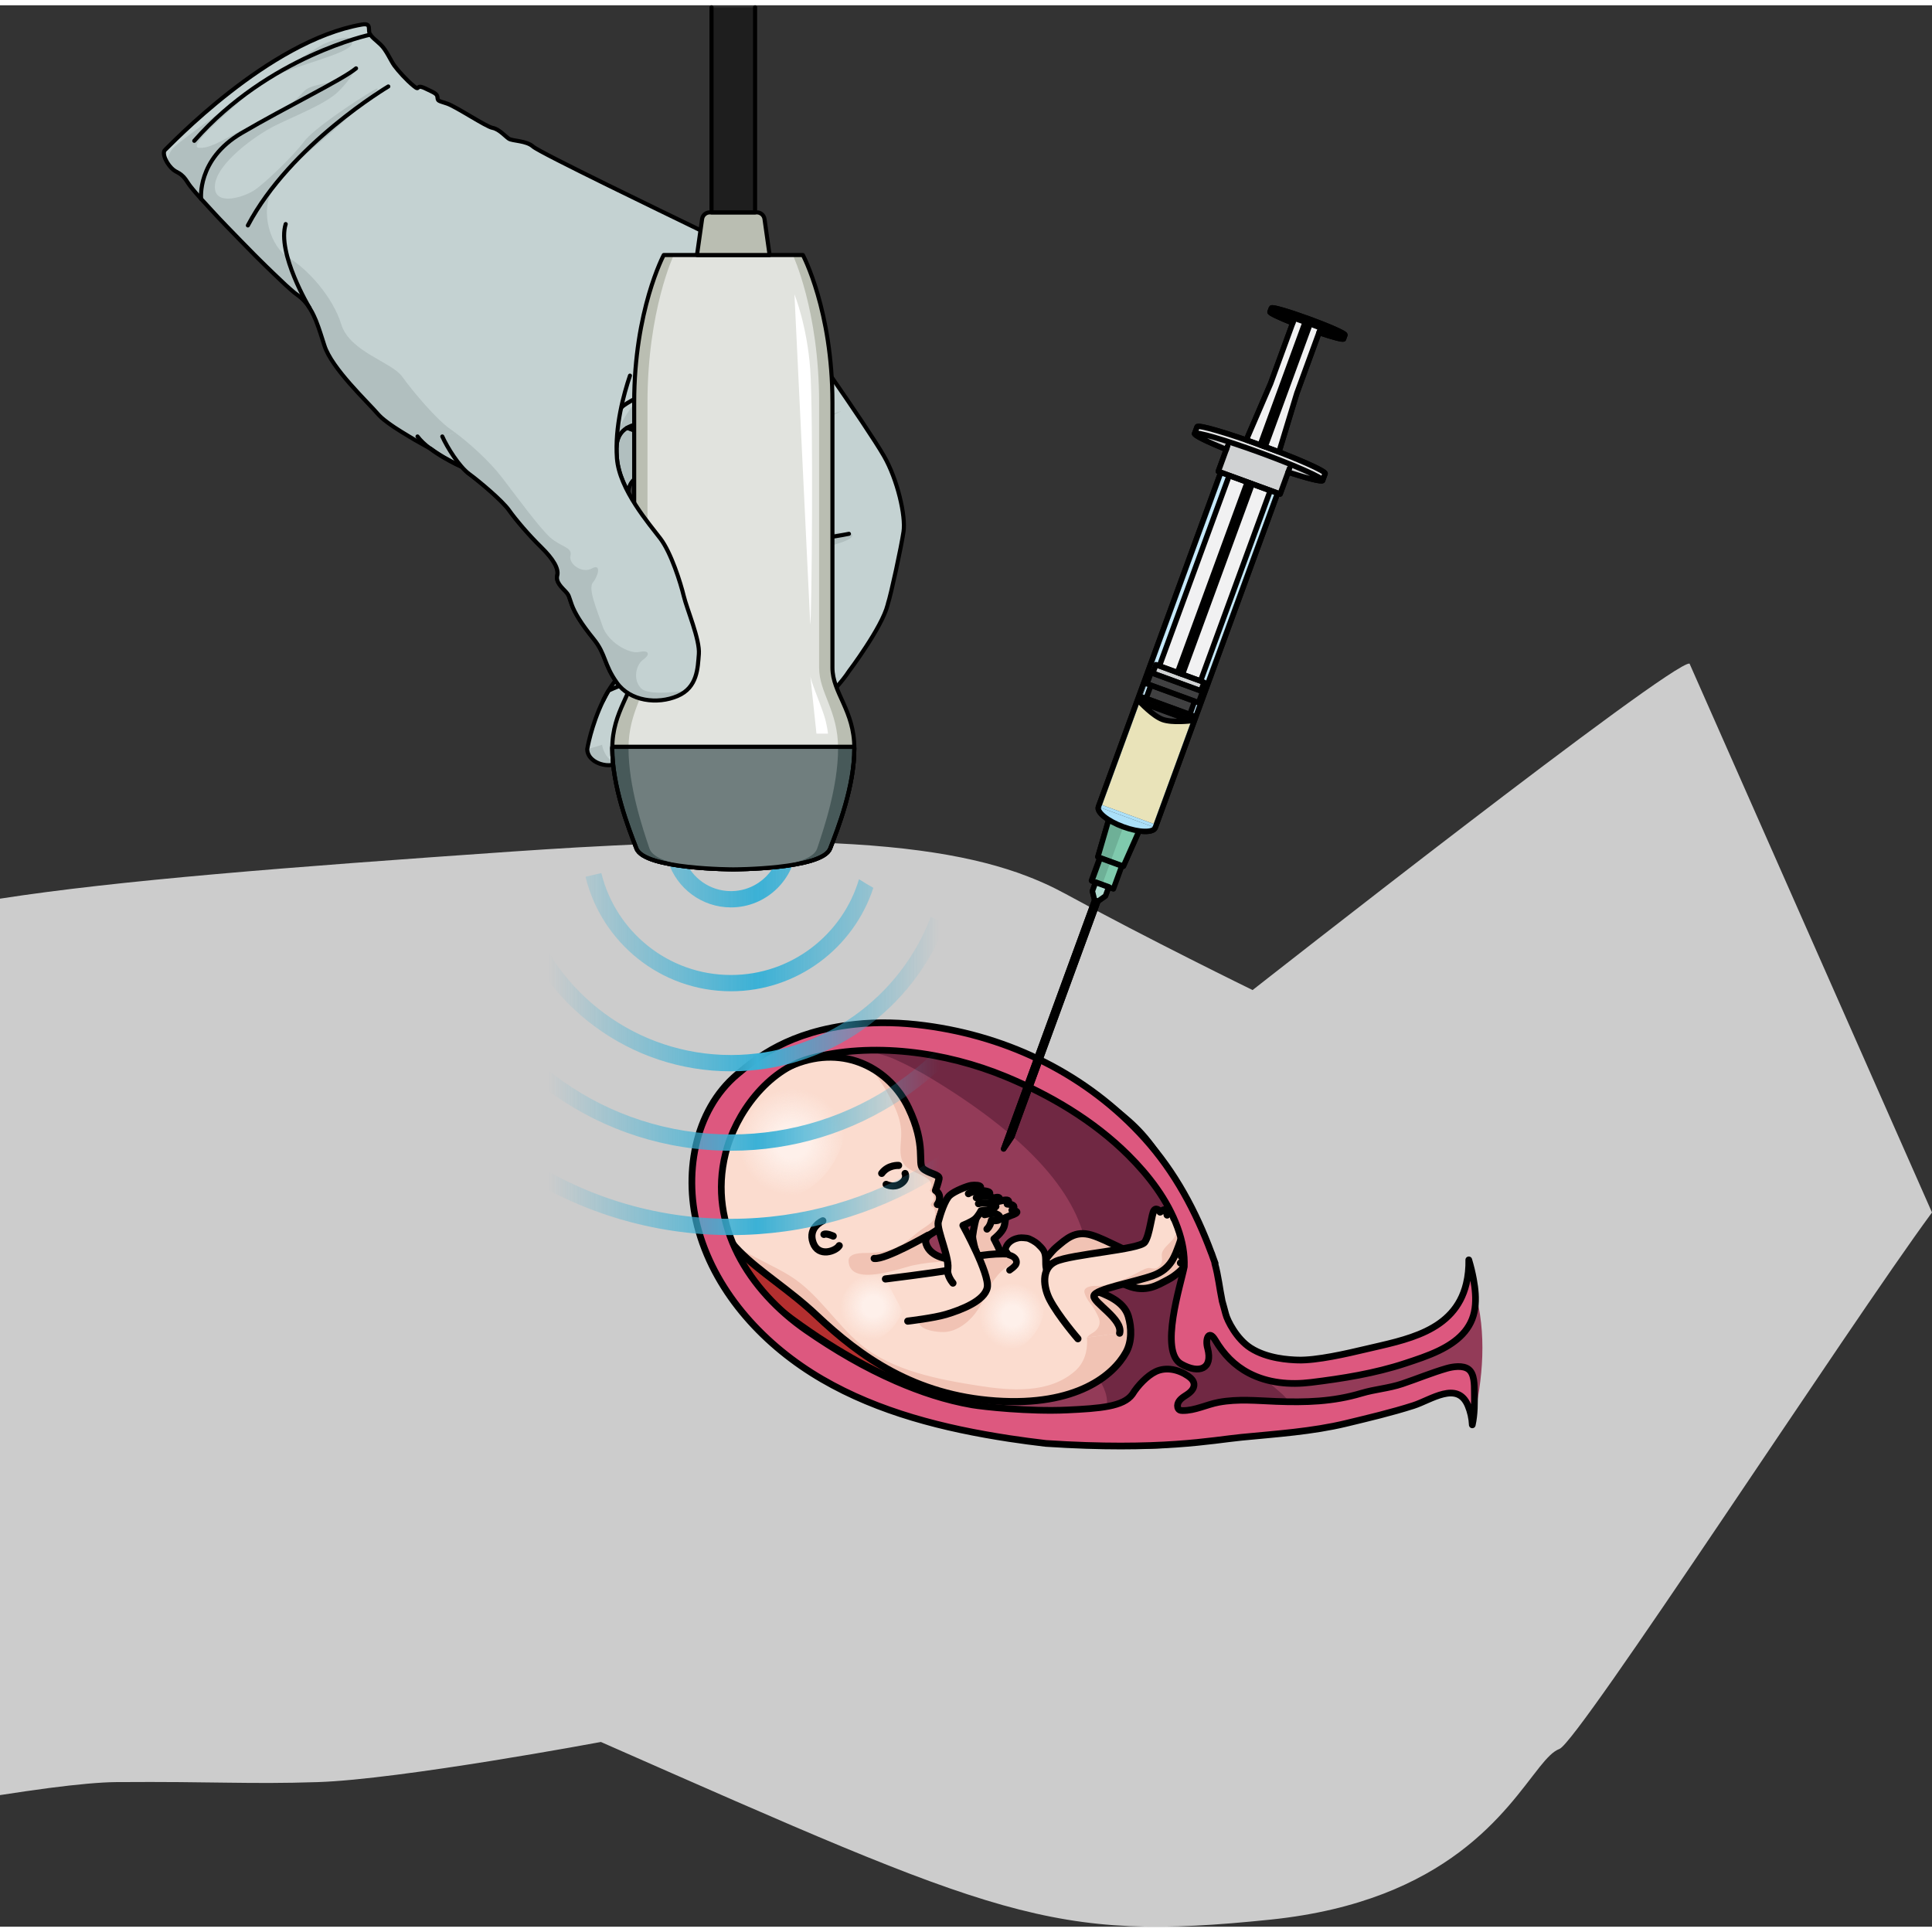 <?xml version="1.0" encoding="utf-8"?>
<!-- Created by: Science Figures, www.sciencefigures.org, Generator: Science Figures Editor -->
<svg version="1.1" id="Layer_1" xmlns="http://www.w3.org/2000/svg" xmlns:xlink="http://www.w3.org/1999/xlink" 
	 width="800px" height="800px" viewBox="0 0 288.368 286.789" enable-background="new 0 0 288.368 286.789"
	 xml:space="preserve">
<rect x="0" y="0" width="288.368" height="286.789" fill="#333333" stroke="none"/>
<g>
	<g>
		<path fill="#CCCCCC" d="M252.178,98.256l36.19,81.927c-12.495,16.964-52.788,79.042-55.608,80.072c-0.91,0.33-1.84,1.31-2.96,2.7
			c-0.03,0.04-0.06,0.07-0.08,0.11c-4.89,6.11-13.46,19.9-40.04,22.66c-32.86,3.4-40.48-0.31-99.99-26.51c0,0-29.89,5.59-42.25,5.99
			c-10.5,0.34-15.28-0.11-30.11,0c-2.39,0.02-5.81,0.34-9.99,0.88c-2.24,0.3-4.71,0.65-7.34,1.06v-133.8
			c17.53-2.72,42.82-4.7,76.4-7.03c3.38-0.23,6.62-0.44,9.73-0.62c0.65-0.03,1.29-0.07,1.92-0.1h0.01
			c9.75-0.54,18.15-0.78,25.46-0.77c0.67,0,1.34,0.01,1.99,0.01c17.42,0.15,28.38,1.84,36.37,4.63h0.01
			c0.2,0.07,0.39,0.14,0.59,0.22c2.43,0.88,4.59,1.87,6.57,2.95c12.35,6.76,27.911,14.35,27.911,14.35
			S249.548,97.836,252.178,98.256z"/>
		
			<path fill="#933B58" stroke="#000000" stroke-width="1.252" stroke-linecap="round" stroke-linejoin="round" stroke-miterlimit="10" d="
			M171.906,213.562c1.565-2.53,3.299-5.073,5.148-7.582c0.363-0.578,0.724-1.159,1.081-1.74c0.468-1.441,0.943-2.881,1.487-4.296
			c0.66-1.716,1.376-3.405,2.171-5.044c-0.513-1.239-0.868-2.544-1.211-3.843c-1.075-4.066-1.742-8.577-3.769-12.243
			c-1.962-3.548-3.759-7.226-6.495-10.264c-2.396-2.66-5.394-4.706-8.477-6.527c-2.681-1.583-5.458-3.019-8.376-4.105
			c-5.134-1.909-10.604-2.698-16.026-3.475c-4.933-0.707-9.963-1.413-14.875-0.57c-6.883,1.182-13.22,5.625-16.318,11.884
			c-1.771,3.578-2.404,7.699-1.87,11.651c0.405,2.993,0.638,6.478,2.167,9.159c1.102,1.932,3.909,3.489,5.601,4.911
			c7.872,6.615,16.718,12.544,26.55,15.793c2.749,0.908,5.581,1.597,8.459,1.934c1.472,0.173,2.933,0.267,4.404,0.355
			c2.408,0.145,4.731,0.873,7.045,1.498c4.039,1.091,8.153,1.9,12.304,2.42C171.203,213.515,171.545,213.541,171.906,213.562z"/>
		<path fill="#933B58" d="M172.077,212.668c14.442-0.404,28.987-1.38,42.467-6.413c0.982-0.367,2.029-0.761,3.052-0.53
			c2.121,0.478,2.026,3.507,2.25,5.67c1.528-6.275,2.103-13.321,0.276-19.516c0.12,3.136-3.271,5.085-6.164,6.3
			c-4.773,2.005-9.61,4.028-14.733,4.777c-2.943,0.43-5.939,0.431-8.903,0.172c-2.571-0.225-5.362-0.773-7.012-2.758
			c-0.91-1.094-1.351-2.491-1.771-3.851c-3.279-10.622-6.765-21.749-14.717-29.517c-3.823-3.735-8.471-6.465-13.168-8.947
			c-4.841-2.558-10.482-3.087-15.87-3.931c-5.05-0.792-10.294-1.573-15.206-0.16c-3.994,1.149-7.441,3.663-10.689,6.256
			c-2.454,1.959-4.902,4.055-6.436,6.795c-1.765,3.152-2.165,6.96-1.519,10.514c1,5.512,3.997,10.404,8.213,13.947
			c5.12,4.302,10.595,8.228,16.491,11.399c2.723,1.465,5.18,3.212,7.966,4.621c3.199,1.618,6.504,3.066,9.98,3.976
			c6.165,1.614,12.634,1.487,19.006,1.35C167.746,212.776,169.91,212.729,172.077,212.668z"/>
		<path fill="#702843" d="M171.417,171.555c-3.841-3.693-8.012-7.022-12.177-10.345c-1.284-1.025-2.573-2.052-3.979-2.902
			c-4.047-2.446-8.704-3.189-13.296-3.912c-2.235-0.352-4.242-0.795-6.568-0.719c-1.263,0.041-2.524,0.164-3.77,0.379
			c-0.375,0.065-3.36,0.978-3.476,0.853c1.321,1.416,3.504,1.563,5.227,2.332c2.023,0.902,3.988,1.942,5.88,3.093
			c35.291,21.472,19.095,35.616,21.724,40.42c1.756,3.208,5.36,5.559,3.933,9.717c-0.375,1.093,0.123,2.342,0.964,3.135
			c0.841,0.792,1.966,1.207,3.081,1.511c5.342,1.456,17.702-2.415,22.776-4.631c0.651-0.284,0.867-1.158,0.642-1.832
			c-0.226-0.674-0.771-1.185-1.315-1.643c-3.633-3.064-7.02-6.48-9.712-10.438c-0.779-1.145-1.62-2.496-1.642-3.929
			c-0.031-1.995-0.123-3.297-0.566-5.227c-0.59-2.568-1.391-5.017-2.313-7.486c-0.574-1.536-1.154-3.085-2.027-4.473
			c-0.911-1.447-2.117-2.682-3.349-3.868C171.442,171.578,171.43,171.567,171.417,171.555z"/>
		
			<path fill-rule="evenodd" clip-rule="evenodd" fill="#B32F2F" stroke="#000000" stroke-width="1.252" stroke-linecap="round" stroke-linejoin="round" stroke-miterlimit="10" d="
			M132.561,195.373c-4.114-7.025-9.451-10.555-19.058-12.912c-2.453-0.602-4.883-1.356-7.322-1.961
			c-0.001,1.362,0.564,2.89,1.063,4.156c1.527,3.871,4.04,6.178,7.183,8.691c3.289,2.63,6.721,5.089,10.315,7.287
			c3.006,1.839,6.126,3.498,9.366,4.887c1.408,0.603,2.838,1.156,4.289,1.645c0.786,0.265,3.348,0.548,3.852,1.129
			C139.605,205.25,135.274,200.007,132.561,195.373z"/>
		<g>
			<g>
				<path fill="#F1C3B4" d="M141.887,199.673c0,0,7.565-3.394,8.881-6.659c1.054-2.612-2.395-8.897-2.395-8.897
					s1.185-0.934,1.469-1.757c0.193-0.562,0.227-1.394,0.227-1.394l0.796-0.337c0,0,0.83-0.257,0.898-0.469
					c0.068-0.212-0.712-0.319-0.712-0.319s0.392-0.322,0.25-0.601c-0.144-0.281-0.96-0.323-0.96-0.323s0.347-0.355,0.108-0.529
					c-0.242-0.174-1.408,0.138-1.408,0.138s0.213-0.308,0.102-0.505c-0.109-0.199-0.769-0.034-1.198,0.153
					c-0.428,0.188-1.48,1.317-1.902,2.034c-0.423,0.716-0.738,2.423-0.868,3.438c-0.134,1.053,1.694,5.772,1.258,7.124
					c-1.619,1.989-8.157,4.505-8.157,4.505L141.887,199.673z"/>
				
					<path fill="none" stroke="#000000" stroke-width="1.065" stroke-linecap="round" stroke-linejoin="round" stroke-miterlimit="10" d="
					M147.319,182.655c0.525-0.476,0.655-1.282,0.655-1.282s1.089,0.146,1.246-0.21s-0.175-0.63-0.596-0.793
					c-0.42-0.163-1.667,0.134-1.667,0.134"/>
				
					<path fill="none" stroke="#000000" stroke-width="1.065" stroke-linecap="round" stroke-linejoin="round" stroke-miterlimit="10" d="
					M141.887,199.673c0,0,7.565-3.394,8.881-6.659c1.054-2.612-2.395-8.897-2.395-8.897s1.185-0.934,1.469-1.757
					c0.193-0.562,0.227-1.394,0.227-1.394l0.796-0.337c0,0,0.83-0.257,0.898-0.469c0.068-0.212-0.712-0.319-0.712-0.319
					s0.392-0.322,0.25-0.601c-0.144-0.281-0.96-0.323-0.96-0.323s0.347-0.355,0.108-0.529c-0.242-0.174-1.408,0.138-1.408,0.138
					s0.213-0.308,0.102-0.505c-0.109-0.199-0.769-0.034-1.198,0.153c-0.428,0.188-1.48,1.317-1.902,2.034
					c-0.423,0.716-0.738,2.423-0.868,3.438c-0.134,1.053,1.694,5.772,1.258,7.124c-1.619,1.989-8.157,4.505-8.157,4.505"/>
			</g>
			<path fill="#F1C3B4" d="M158.895,194.232c1.775-1.205,2.233-4.113,3.018-4.754c0.784-0.642,3.68,0.545,6.411,1.629
				c2.729,1.085,4.504-0.118,5.91-0.837c1.408-0.719,2.425-1.812,2.541-2.039c0.116-0.228-0.577-0.518-0.577-0.518
				s0.774-0.325,0.781-0.484c0.003-0.157-0.654-0.469-0.654-0.469s0.568-0.251,0.574-0.665c0.008-0.416-1.004-0.363-1.004-0.363
				s0.474-0.645,0.261-0.823c-0.212-0.175-0.747-0.207-0.747-0.207s0.141-0.853-0.482-0.78c-0.622,0.078-2.929,2.33-4.234,2.628
				c-1.309,0.298-5.312-2.26-7.776-2.995c-2.461-0.734-3.79,0.603-5.249,1.817c-1.459,1.214-3.984,5.352-3.984,5.352
				L158.895,194.232z"/>
			
				<path fill="none" stroke="#000000" stroke-width="1.065" stroke-linecap="round" stroke-linejoin="round" stroke-miterlimit="10" d="
				M158.895,194.232c1.775-1.205,2.233-4.113,3.018-4.754c0.784-0.642,3.68,0.545,6.411,1.629c2.729,1.085,4.504-0.118,5.91-0.837
				c1.408-0.719,2.425-1.812,2.541-2.039c0.116-0.228-0.577-0.518-0.577-0.518s0.774-0.325,0.781-0.484
				c0.003-0.157-0.654-0.469-0.654-0.469s0.568-0.251,0.574-0.665c0.008-0.416-1.004-0.363-1.004-0.363s0.474-0.645,0.261-0.823
				c-0.212-0.175-0.747-0.207-0.747-0.207s0.141-0.853-0.482-0.78c-0.622,0.078-2.929,2.33-4.234,2.628
				c-1.309,0.298-5.312-2.26-7.776-2.995c-2.461-0.734-3.79,0.603-5.249,1.817c-1.459,1.214-3.984,5.352-3.984,5.352"/>
			<path fill="#FBDCCF" d="M121.893,195.555c6.544,6.183,14.595,11.929,26.713,12.765c12.118,0.836,17.604-3.885,19.466-7.26
				c0.881-1.595,0.85-3.668,0.341-5.38c-0.691-2.321-3.402-3.282-5.454-4.014c-2.353-0.84-3.914-2.872-6.241-3.765
				c-1.556-0.597-3.25-1.152-4.901-1.39c-2.904-0.421-5.453,0.092-8.289,0.573c-1.855,0.314-4.65-0.202-5.299-2.206
				c-0.455-1.405,1.475-1.553,2.07-2.559c0.577-0.971-0.105-1.318-0.105-1.318s0.446-1.013,0.452-1.511
				c0.005-0.498-0.74-0.507-0.74-0.507s0.385-0.456,0.334-1.116c-0.051-0.659-0.607-0.968-0.607-0.968s0.419-1.162,0.53-1.771
				c0.11-0.609-1.562-0.752-2.409-1.507c-0.848-0.753,0.568-3.405-2.165-9.084c-2.735-5.677-9.423-9.537-17.062-6.46
				c-7.641,3.076-11.006,9.069-12.054,15.099C104.397,185.135,113.731,187.845,121.893,195.555z"/>
			
				<radialGradient id="SVGID_1_" cx="-1018.422" cy="-731.104" r="4.942" gradientTransform="matrix(-0.455 0.891 -0.891 -0.455 -984.48 768.988)" gradientUnits="userSpaceOnUse">
				<stop  offset="0.307" style="stop-color:#FEF0EA"/>
				<stop  offset="1" style="stop-color:#FEF0EA;stop-opacity:0"/>
			</radialGradient>
			<path fill="url(#SVGID_1_)" d="M126.368,191.681c-1.278,1.929-1.766,5.203,0.044,6.976c2.434,2.383,5.991,0.165,7.464-2.153
				c1.401-2.204,1.925-4.844-0.608-6.191C130.619,188.903,128.088,189.086,126.368,191.681z"/>
			<path fill="#F1C3B4" d="M121.895,195.555c6.544,6.183,14.595,11.929,26.713,12.765c12.118,0.836,17.604-3.885,19.466-7.26
				c0.881-1.595,0.85-3.668,0.341-5.38c-0.691-2.321-3.402-3.282-5.454-4.014c-2.353-0.84-3.914-2.872-6.241-3.765
				c-1.556-0.597-3.25-1.152-4.901-1.39c-2.904-0.421-5.453,0.092-8.289,0.573c-1.855,0.314-4.65-0.202-5.299-2.206
				c-0.455-1.405,1.475-1.553,2.07-2.559c0.577-0.971-0.105-1.318-0.105-1.318s0.446-1.013,0.452-1.511
				c0.005-0.498-0.74-0.507-0.74-0.507s0.385-0.456,0.334-1.116c-0.051-0.659-0.607-0.968-0.607-0.968s0.419-1.162,0.53-1.771
				c0.11-0.609-1.562-0.752-2.409-1.507c-0.848-0.753,0.568-3.405-2.165-9.084c-1.29-2.679-3.461-4.952-6.196-6.283
				c0.414,0.391,0.769,0.766,1.027,1.07c1.215,1.44,2.331,3.407,3.116,5.112c0.536,1.165,0.931,2.439,0.981,3.723
				c0.061,1.62-0.533,3.428,0.462,4.875c1.04,1.512,5.12,1.687,3.773,3.901c0.444,0.342,0.754,0.783,0.643,1.368
				c-0.044,0.232-0.466,0.515-0.463,0.669c0.01,0.497,0.347,0.239,0.489,0.612c0.67,1.761-0.757,2.345-1.948,3.189
				c-1.255,0.89-2.21,2.027-3.662,2.624c-1.399,0.575-2.813,0.821-4.298,0.827c-0.811,0.003-2.909-0.058-2.856,1.208
				c0.165,3.97,7.837,1.019,9.675,0.634c3.045-0.637,6.452-0.809,9.486,0.06c3.344,0.958,0.641,3.107-1.343,3.959
				c-2.018,0.866-5.718,1.688-7.039,3.573c-1.422,2.029,2.627,2.518,3.908,2.335c1.91-0.272,3.616-1.765,4.612-3.312
				c0.375-0.582,0.707-1.26,0.994-1.896c0.761-1.688,1.972-3.776,3.679-4.649c2.293-1.174,5.561,1.255,7.112,2.823
				c0.997,1.009,1.926,2.099,2.757,3.249c1.996,2.764,2.7,7.249-0.06,9.659c-3.894,3.4-9.609,2.922-14.342,2.185
				c-5.863-0.913-12.847-2.217-17.559-6.107c-3.83-3.16-6.366-7.647-10.623-10.3c-2.271-1.415-4.762-2.427-7.041-3.826
				c-0.692-0.425-1.301-0.91-1.902-1.41C112.04,188.294,117.161,191.085,121.895,195.555z"/>
			
				<path fill="none" stroke="#000000" stroke-width="1.065" stroke-linecap="round" stroke-linejoin="round" stroke-miterlimit="10" d="
				M121.893,195.555c6.544,6.183,14.595,11.929,26.713,12.765c12.118,0.836,17.604-3.885,19.466-7.26
				c0.881-1.595,0.85-3.668,0.341-5.38c-0.691-2.321-3.402-3.282-5.454-4.014c-2.353-0.84-3.914-2.872-6.241-3.765
				c-1.556-0.597-3.25-1.152-4.901-1.39c-2.904-0.421-5.453,0.092-8.289,0.573c-1.855,0.314-4.65-0.202-5.299-2.206
				c-0.455-1.405,1.475-1.553,2.07-2.559c0.577-0.971-0.105-1.318-0.105-1.318s0.446-1.013,0.452-1.511
				c0.005-0.498-0.74-0.507-0.74-0.507s0.385-0.456,0.334-1.116c-0.051-0.659-0.607-0.968-0.607-0.968s0.419-1.162,0.53-1.771
				c0.11-0.609-1.562-0.752-2.409-1.507c-0.848-0.753,0.568-3.405-2.165-9.084c-2.735-5.677-9.423-9.537-17.062-6.46
				c-7.641,3.076-11.006,9.069-12.054,15.099C104.397,185.135,113.731,187.845,121.893,195.555z"/>
			<path fill="#FBDCCF" d="M135.493,196.399c0,0,3.883-0.454,5.715-1.004c2.296-0.688,5.77-2.022,6.154-4.022
				c0.384-2.003-3.625-9.263-3.625-9.263s1.177-0.468,1.719-0.887c0.542-0.419,0.969-1.285,0.969-1.285l0.99-0.117
				c0,0,1.066-0.3,1.211-0.513c0.145-0.213-0.724-0.484-0.724-0.484s0.537-0.231,0.47-0.586c-0.067-0.357-0.983-0.485-0.983-0.485
				s0.499-0.28,0.291-0.552c-0.21-0.271-1.606-0.303-1.606-0.303s0.337-0.272,0.279-0.526c-0.059-0.255-0.844-0.286-1.378-0.217
				c-0.536,0.069-2.543,0.837-3.243,1.495c-0.701,0.656-1.382,2.734-1.688,3.918c-0.306,1.185,1.874,5.707,1.371,7.269
				c-2.23,0.394-9.253,1.268-9.253,1.268L135.493,196.399z"/>
			
				<path fill="#FBDCCF" stroke="#000000" stroke-width="0.99" stroke-linecap="round" stroke-linejoin="round" stroke-miterlimit="10" d="
				M156.744,189.554c-0.897-0.724-0.609-1.785-0.712-2.771c-0.092-0.88-0.421-1.201-1.126-1.885
				c-0.297-0.288-1.226-0.846-1.637-0.886c-0.691-0.066-0.993-0.13-1.654,0.083s-1.269,0.689-1.488,1.347
				c-0.033,0.098-0.057,0.202-0.043,0.304c0.018,0.134,0.099,0.251,0.177,0.362c0.066,0.094,0.132,0.188,0.199,0.282
				c0.027,0.038,0.054,0.077,0.092,0.105c0.043,0.032,0.096,0.047,0.148,0.063c0.296,0.09,0.587,0.228,0.79,0.46
				c0.259,0.296,0.323,0.716,0.07,1.032c-0.241,0.301-0.555,0.533-0.872,0.753"/>
			<g>
				<path fill="#F1C3B4" d="M158.379,175.93l0.032-0.009c0,0,0-0.001,0-0.001C158.432,175.885,158.393,175.931,158.379,175.93z"/>
			</g>
			
				<path fill="none" stroke="#000000" stroke-width="1.065" stroke-linecap="round" stroke-linejoin="round" stroke-miterlimit="10" d="
				M135.493,196.399c0,0,3.883-0.454,5.715-1.004c2.296-0.688,5.77-2.022,6.154-4.022c0.384-2.003-3.625-9.263-3.625-9.263
				s1.177-0.468,1.719-0.887c0.542-0.419,0.969-1.285,0.969-1.285l0.99-0.117c0,0,1.066-0.3,1.211-0.513
				c0.145-0.213-0.724-0.484-0.724-0.484s0.537-0.231,0.47-0.586c-0.067-0.357-0.983-0.485-0.983-0.485s0.499-0.28,0.291-0.552
				c-0.21-0.271-1.606-0.303-1.606-0.303s0.337-0.272,0.279-0.526c-0.059-0.255-0.844-0.286-1.378-0.217
				c-0.536,0.069-2.543,0.837-3.243,1.495c-0.701,0.656-1.382,2.734-1.688,3.918c-0.306,1.185,1.874,5.707,1.371,7.269
				c-2.23,0.394-9.253,1.268-9.253,1.268"/>
			<path fill="#FBDCCF" d="M167.114,198.196c0.53-2.078-3.997-4.564-3.834-5.565c0.162-1,6.058-2.028,8.822-3.028
				c2.761-0.999,3.291-3.076,3.868-4.545c0.576-1.472,0.612-2.965,0.549-3.212c-0.063-0.247-0.775-0.004-0.775-0.004
				s0.364-0.759,0.264-0.879c-0.1-0.122-0.8,0.081-0.8,0.081s0.26-0.562-0.011-0.877c-0.271-0.318-0.994,0.394-0.994,0.394
				s-0.072-0.798-0.35-0.789c-0.276,0.01-0.694,0.341-0.694,0.341s-0.465-0.734-0.88-0.263c-0.413,0.469-0.645,3.684-1.427,4.774
				c-0.783,1.089-10.947,1.786-13.279,2.869c-2.258,1.048-1.808,3.923-0.883,5.701c1.289,2.475,4.197,5.832,4.197,5.832
				L167.114,198.196z"/>
			<path fill="#F1C3B4" d="M162.289,198.838l4.825-0.642c0.53-2.078-3.997-4.564-3.834-5.565c0.162-1,6.058-2.028,8.822-3.028
				c2.761-0.999,3.291-3.076,3.868-4.545c0.576-1.472,0.612-2.965,0.549-3.212c-0.033-0.13-0.246-0.123-0.441-0.088
				c-0.316,0.777-0.411,1.615-0.925,2.317c-0.466,0.635-1.166,1.107-1.556,1.784c-0.285,0.495-0.173,0.825-0.148,1.353
				c0.031,0.647-0.47,1.319-1.158,1.347c-0.326,0.014-0.603-0.142-0.946-0.081c-0.355,0.062-0.686,0.237-1.005,0.399
				c-1.055,0.541-1.95,1.098-3.106,1.436c-1.238,0.362-2.271,0.889-3.597,0.826c-0.517-0.024-1.652,0.075-1.781,0.715
				c-0.067,0.333,0.239,0.901,0.386,1.185c0.226,0.435,0.578,0.784,0.844,1.192c0.361,0.556,0.702,1.13,0.933,1.754
				c0.27,0.729,0.011,1.391-0.561,1.918C163.195,198.144,162.395,198.483,162.289,198.838z"/>
			
				<path fill="none" stroke="#000000" stroke-width="1.065" stroke-linecap="round" stroke-linejoin="round" stroke-miterlimit="10" d="
				M167.114,198.196c0.53-2.078-3.997-4.564-3.834-5.565c0.162-1,6.058-2.028,8.822-3.028c2.761-0.999,3.291-3.076,3.868-4.545
				c0.576-1.472,0.612-2.965,0.549-3.212c-0.063-0.247-0.775-0.004-0.775-0.004s0.364-0.759,0.264-0.879
				c-0.1-0.122-0.8,0.081-0.8,0.081s0.26-0.562-0.011-0.877c-0.271-0.318-0.994,0.394-0.994,0.394s-0.072-0.798-0.35-0.789
				c-0.276,0.01-0.694,0.341-0.694,0.341s-0.465-0.734-0.88-0.263c-0.413,0.469-0.645,3.684-1.427,4.774
				c-0.783,1.089-10.947,1.786-13.279,2.869c-2.258,1.048-1.808,3.923-0.883,5.701c1.289,2.475,4.197,5.832,4.197,5.832"/>
			
				<path fill="none" stroke="#000000" stroke-width="1.065" stroke-linecap="round" stroke-linejoin="round" stroke-miterlimit="10" d="
				M132.264,175.994c0,0,1.122,0.596,2.185-0.11c1.063-0.704,0.646-1.516,0.646-1.516"/>
			
				<path fill="none" stroke="#000000" stroke-width="1.065" stroke-linecap="round" stroke-linejoin="round" stroke-miterlimit="10" d="
				M131.603,174.348c0.973-1.314,2.52-1.184,2.52-1.184"/>
			
				<path fill="none" stroke="#000000" stroke-width="1.065" stroke-linecap="round" stroke-linejoin="round" stroke-miterlimit="10" d="
				M125.26,185.137c-0.464,0.797-3.098,1.82-3.903-0.458c-0.806-2.278,1.455-3.25,1.455-3.25"/>
			
				<path fill="none" stroke="#000000" stroke-width="1.065" stroke-linecap="round" stroke-linejoin="round" stroke-miterlimit="10" d="
				M122.985,183.455c0.386-0.208,1.379,0.252,1.379,0.252"/>
			
				<path fill="none" stroke="#000000" stroke-width="1.065" stroke-linecap="round" stroke-linejoin="round" stroke-miterlimit="10" d="
				M130.482,187.044c1.701,0.21,8.05-3.469,8.05-3.469"/>
			
				<radialGradient id="SVGID_2_" cx="-1026.616" cy="-750.261" r="4.942" gradientTransform="matrix(-0.455 0.891 -0.891 -0.455 -984.48 768.988)" gradientUnits="userSpaceOnUse">
				<stop  offset="0.307" style="stop-color:#FEF0EA"/>
				<stop  offset="1" style="stop-color:#FEF0EA;stop-opacity:0"/>
			</radialGradient>
			<path fill="url(#SVGID_2_)" d="M147.156,193.098c-1.278,1.929-1.766,5.203,0.044,6.975c2.433,2.383,5.991,0.165,7.464-2.153
				c1.401-2.204,1.926-4.844-0.608-6.192C151.406,190.319,148.876,190.503,147.156,193.098z"/>
			
				<radialGradient id="SVGID_3_" cx="-1034.779" cy="-709.141" r="7.951" gradientTransform="matrix(-0.455 0.891 -0.891 -0.455 -984.48 768.988)" gradientUnits="userSpaceOnUse">
				<stop  offset="0.307" style="stop-color:#FEF0EA"/>
				<stop  offset="1" style="stop-color:#FEF0EA;stop-opacity:0"/>
			</radialGradient>
			<path fill="url(#SVGID_3_)" d="M112.12,165.349c-2.058,3.104-2.842,8.37,0.071,11.223c3.915,3.834,9.637,0.263,12.007-3.464
				c2.255-3.546,3.098-7.793-0.977-9.961C118.958,160.878,114.887,161.174,112.12,165.349z"/>
			
				<path fill="none" stroke="#000000" stroke-width="1.065" stroke-linecap="round" stroke-linejoin="round" stroke-miterlimit="10" d="
				M142.235,190.723c-0.817-0.999-0.82-1.887-0.82-1.887"/>
			
				<path fill="none" stroke="#000000" stroke-width="1.065" stroke-linecap="round" stroke-linejoin="round" stroke-miterlimit="10" d="
				M146.051,178.868c0.395-0.178,1.85-0.045,1.85-0.045"/>
			
				<path fill="none" stroke="#000000" stroke-width="1.065" stroke-linecap="round" stroke-linejoin="round" stroke-miterlimit="10" d="
				M145.727,177.976c0.374-0.212,1.661-0.224,1.661-0.224"/>
			
				<path fill="none" stroke="#000000" stroke-width="1.065" stroke-linecap="round" stroke-linejoin="round" stroke-miterlimit="10" d="
				M144.549,177.375c0.216-0.236,1.523-0.477,1.523-0.477"/>
		</g>
	</g>
	
		<path fill-rule="evenodd" clip-rule="evenodd" fill="#DD587F" stroke="#000000" stroke-linecap="round" stroke-linejoin="round" stroke-miterlimit="10" d="
		M181.368,199.208c1.275,2.141,2.857,3.812,5.063,4.966c2.822,1.476,6.101,1.757,9.231,1.375c4.678-0.572,9.538-1.341,14.107-2.854
		c1.564-0.518,3.361-1.093,5.018-1.898c2.644-1.284,4.933-3.155,5.359-6.319c0.193-1.435,0.048-2.898-0.214-4.321
		c-0.18-0.981-0.416-1.951-0.704-2.903c0.023,1.206-0.094,2.421-0.377,3.59c-1.746,7.194-9.156,8.348-15.056,9.748
		c-2.678,0.635-7.275,1.706-10.074,1.616c-1.248-0.04-4.569-0.192-7.08-1.815c-2.051-1.325-3.444-4.045-3.699-5.067
		c-0.163-0.652-0.354-1.293-0.53-1.941c-0.01-0.066-0.019-0.132-0.033-0.198c-0.346-1.635-0.519-3.464-1.064-5.421
		c0.019,0.008,0.04,0.012,0.059,0.02c-0.103-0.297-0.218-0.589-0.324-0.884c-0.071-0.213-0.141-0.426-0.223-0.641l-0.01,0.005
		c-2.32-6.258-5.449-12.127-9.957-17.128c-8.53-9.463-20.15-15.184-32.78-16.85c-3.477-0.458-6.993-0.576-10.479-0.193
		c-9.903,1.087-14.657,5.035-17.526,7.438c-6.533,5.47-8.138,15.27-5.78,23.458c2.718,9.438,9.92,17.145,18.41,22.082
		s18.212,7.361,27.92,8.848c1.821,0.279,3.648,0.517,5.477,0.733c17.138,1.118,24.841-0.491,29.208-0.917
		c5.185-0.506,10.537-0.85,15.614-2.076c3.369-0.814,6.748-1.606,10.057-2.666c2.581-0.827,6.563-3.745,8.128,0.016
		c0.377,0.906,0.596,1.884,0.641,2.872c0.359-1.616,0.338-3.294,0.314-4.954c-0.014-1.006,0.024-2.636-0.851-3.325
		c-0.837-0.659-2.366-0.415-3.276-0.154c-2.254,0.647-4.427,1.562-6.652,2.306c-2.023,0.677-4.069,0.806-6.069,1.406
		c-4.258,1.277-8.364,1.388-12.721,1.222c-2.868-0.109-5.717-0.406-8.579,0.125c-1.809,0.335-3.575,1.269-5.413,1.239
		c-0.156-0.003-0.318-0.012-0.454-0.092c-0.278-0.162-0.35-0.567-0.262-0.889c0.18-0.657,0.816-1.029,1.367-1.39
		c0.551-0.361,1.128-0.909,1.06-1.589c-0.052-0.521-0.472-0.911-0.889-1.198c-1.415-0.975-3.282-1.395-4.822-0.659
		c-1.288,0.616-2.684,2.082-3.489,3.391c-1.344,1.851-4.859,2.112-9.754,2.342c-5.64,0.265-12.565-0.495-14.165-0.772
		c-3.906-0.677-7.701-1.938-11.331-3.518c-4.721-2.055-9.187-4.675-13.416-7.604c-8.499-5.888-14.736-15.63-12.064-26.374
		c1.488-5.983,6.284-12.466,12.49-14.172c9.37-2.576,20.427-0.997,29.277,2.663c6.65,2.749,13.173,6.581,18.357,11.742
		c3.088,3.073,5.844,6.668,7.347,10.796c0.771,2.118,1.077,4.01,1.01,5.845c-0.512,2.663-3.779,12.661-0.457,14.533
		c2.701,1.523,4.73,0.733,3.948-2.308C179.844,199.136,180.392,197.569,181.368,199.208z"/>
	<g>
		
			<path fill="none" stroke="#000000" stroke-width="0.812" stroke-linecap="round" stroke-linejoin="round" stroke-miterlimit="10" d="
			M197.124,69.38c-0.002-0.001-0.004-0.002-0.006-0.003c-0.055-0.03-0.112-0.062-0.173-0.094c-0.005-0.002-0.01-0.005-0.014-0.008
			c-0.058-0.031-0.119-0.063-0.183-0.096c-0.008-0.004-0.017-0.009-0.025-0.013c-0.061-0.031-0.124-0.063-0.19-0.096
			c-0.012-0.006-0.025-0.012-0.036-0.018c-0.064-0.032-0.129-0.064-0.196-0.096c-0.017-0.008-0.034-0.017-0.051-0.025
			c-0.064-0.031-0.131-0.063-0.198-0.095c-0.023-0.01-0.045-0.021-0.068-0.032c-0.064-0.03-0.13-0.061-0.197-0.092
			c-0.029-0.014-0.058-0.027-0.088-0.041c-0.063-0.029-0.126-0.058-0.19-0.087c-0.036-0.017-0.073-0.033-0.11-0.05
			c-0.06-0.027-0.121-0.054-0.182-0.082c-0.045-0.02-0.09-0.04-0.135-0.06c-0.056-0.025-0.113-0.05-0.17-0.075
			c-0.053-0.023-0.107-0.047-0.161-0.071c-0.051-0.022-0.103-0.045-0.156-0.068c-0.064-0.028-0.128-0.055-0.193-0.083
			c-0.043-0.019-0.087-0.037-0.131-0.056c-0.078-0.033-0.156-0.066-0.235-0.1c-0.031-0.013-0.063-0.027-0.095-0.04
			c-0.093-0.039-0.186-0.078-0.282-0.118c-0.02-0.008-0.041-0.017-0.061-0.025c-0.108-0.045-0.217-0.09-0.328-0.136
			c-0.006-0.002-0.011-0.005-0.017-0.007c-1.229-0.506-2.646-1.059-4.169-1.624l1.821,0.666l0,0l0,0l2.665-8.766l3.309-9.046
			c2.08,0.7,3.592,1.1,3.65,0.941l0-0.001l0.213-0.581l0,0c0.036-0.098-0.494-0.393-1.388-0.796
			c-0.974-0.439-2.38-1.005-3.959-1.582c-1.485-0.543-2.846-0.996-3.857-1.292c-1.051-0.308-1.723-0.447-1.762-0.342l0,0
			l-0.213,0.581l0,0.001c-0.058,0.159,1.355,0.829,3.396,1.636l-3.309,9.046l-3.621,8.417l0,0l0,0l1.821,0.666
			c-1.523-0.55-2.958-1.04-4.222-1.446c-0.011-0.003-0.022-0.007-0.033-0.01c-0.11-0.035-0.217-0.07-0.325-0.104
			c-0.026-0.008-0.052-0.016-0.077-0.024c-0.094-0.03-0.187-0.059-0.278-0.088c-0.037-0.012-0.074-0.023-0.111-0.035
			c-0.079-0.024-0.156-0.048-0.233-0.072c-0.049-0.015-0.099-0.031-0.147-0.045c-0.065-0.02-0.129-0.039-0.192-0.058
			c-0.058-0.017-0.115-0.035-0.172-0.052c-0.054-0.016-0.108-0.032-0.161-0.048c-0.063-0.019-0.125-0.037-0.186-0.055
			c-0.046-0.013-0.091-0.026-0.136-0.04c-0.067-0.019-0.133-0.038-0.198-0.057c-0.037-0.011-0.074-0.021-0.111-0.031
			c-0.07-0.02-0.139-0.039-0.206-0.058c-0.03-0.008-0.06-0.016-0.089-0.025c-0.072-0.02-0.144-0.039-0.214-0.058
			c-0.023-0.006-0.045-0.012-0.068-0.018c-0.074-0.019-0.146-0.038-0.216-0.056c-0.017-0.005-0.035-0.009-0.052-0.013
			c-0.073-0.019-0.145-0.037-0.214-0.053c-0.012-0.003-0.025-0.006-0.038-0.009c-0.072-0.018-0.142-0.034-0.209-0.05
			c-0.009-0.002-0.018-0.004-0.026-0.006c-0.07-0.016-0.138-0.031-0.203-0.045c-0.005-0.001-0.01-0.002-0.015-0.003
			c-0.068-0.014-0.132-0.028-0.194-0.04c-0.001,0-0.003-0.001-0.005-0.001c-0.51-0.099-0.809-0.112-0.842-0.023l-0.371,1.014
			c-0.006,0.016-0.003,0.034,0.007,0.054c0.005,0.011,0.018,0.024,0.027,0.036c0.008,0.011,0.013,0.021,0.025,0.034
			c0.185,0.193,0.788,0.528,1.695,0.957c0.786,0.371,1.799,0.812,2.979,1.295l-1.196,3.269l0,0.001l0.372,0.136l-18.266,49.929
			c-0.017,0.045-0.024,0.094-0.028,0.142c-0.001,0.008-0.001,0.016-0.001,0.024c-0.002,0.05,0.001,0.1,0.011,0.153
			c0,0.002,0.001,0.004,0.001,0.006c0.01,0.05,0.027,0.102,0.048,0.154c0.004,0.01,0.007,0.019,0.011,0.028
			c0.023,0.054,0.051,0.109,0.085,0.165c0.005,0.007,0.01,0.015,0.015,0.023c0.032,0.051,0.068,0.103,0.108,0.155
			c0.007,0.01,0.014,0.02,0.022,0.029c0.045,0.057,0.095,0.116,0.151,0.175c0.009,0.01,0.02,0.02,0.029,0.03
			c0.054,0.056,0.11,0.112,0.172,0.168c0.006,0.005,0.012,0.011,0.018,0.017c0.068,0.062,0.141,0.124,0.218,0.186
			c0.01,0.008,0.021,0.017,0.032,0.025c0.162,0.129,0.342,0.259,0.539,0.387c0.004,0.002,0.007,0.005,0.011,0.007
			c0.033,0.021,0.066,0.043,0.1,0.064l-0.022,0.035l-1.601,5.487l0,0l0,0l0.292,0.107l-1.253,3.424l0.001,0l0.637,0.233
			l-0.495,1.353l0,0.001l0.139,0.562l0.192,0.777l0,0l0,0l0.005,0.002L149.8,170.697l0.001-0.002l-0.001,0.002l1.211-1.791
			l12.864-35.163l0,0l0,0l-0.005-0.002l1.129-0.805l0.495-1.354l0.637,0.233l0.001,0l1.253-3.424l0.292,0.107l2.318-5.225l-0.001,0
			l0.006-0.041c0.035,0.005,0.07,0.009,0.104,0.013c0.014,0.002,0.028,0.004,0.042,0.006c0.114,0.014,0.226,0.026,0.334,0.034
			c0.003,0.001,0.006,0.001,0.009,0.001c0.099,0.008,0.195,0.012,0.29,0.015c0.022,0.001,0.044,0.001,0.065,0.002
			c0.092,0.002,0.182,0.002,0.268-0.001c0.018-0.001,0.036-0.002,0.054-0.003c0.07-0.004,0.137-0.008,0.202-0.015
			c0.022-0.002,0.044-0.004,0.067-0.007c0.073-0.009,0.143-0.02,0.21-0.033c0.021-0.004,0.04-0.009,0.06-0.014
			c0.051-0.012,0.101-0.025,0.148-0.04c0.017-0.005,0.036-0.01,0.053-0.016c0.056-0.019,0.107-0.041,0.155-0.065
			c0.016-0.008,0.031-0.016,0.047-0.025c0.038-0.021,0.073-0.044,0.106-0.068c0.009-0.007,0.02-0.013,0.029-0.021
			c0.037-0.03,0.068-0.063,0.096-0.098c0.009-0.011,0.017-0.023,0.026-0.035c0.023-0.034,0.043-0.069,0.058-0.106
			c0.002-0.005,0.005-0.008,0.007-0.012l18.266-49.929l0.372,0.136l1.196-3.27c1.143,0.37,2.15,0.674,2.966,0.894
			c1.048,0.284,1.778,0.431,2.058,0.402c0.012-0.001,0.018-0.005,0.028-0.007c0.02-0.003,0.042-0.007,0.056-0.013
			c0.021-0.009,0.034-0.022,0.04-0.037l0.371-1.014C197.814,69.817,197.577,69.634,197.124,69.38z"/>
		<g>
			<g>
				<g>
					<g id="XMLID_15_">
						<g>
							<polygon fill="#929497" points="149.8,170.697 163.384,133.564 163.868,133.741 163.874,133.743 151.011,168.906 							"/>
							<polygon fill="#B1DDD2" points="163.384,133.564 163.379,133.562 163.048,132.221 163.543,130.868 165.493,131.582 
								164.998,132.935 163.868,133.741 							"/>
							<polygon fill="#7FCAAD" points="163.543,130.868 162.906,130.635 164.158,127.211 167.383,128.391 166.13,131.815 
								165.493,131.582 							"/>
							<path fill="#7FCAAD" d="M164.158,127.211l-0.292-0.107l1.601-5.487l0.022-0.035c0.603,0.378,1.346,0.741,2.175,1.044
								c0.829,0.303,1.632,0.506,2.335,0.606l-0.006,0.041l-2.318,5.225l-0.292-0.107L164.158,127.211z"/>
							<polygon fill="#404041" points="173.977,105.366 170.126,103.957 170.41,103.182 170.998,103.397 177.526,105.785 
								178.113,106 177.83,106.776 							"/>
							<path fill="#404041" d="M177.83,106.776c0,0-2.831,0.358-4.302-0.18c-1.47-0.538-3.402-2.638-3.402-2.638l3.851,1.409
								L177.83,106.776z"/>
							
								<rect x="173.573" y="100.13" transform="matrix(0.344 -0.939 0.939 0.344 17.329 232.003)" fill="#404041" width="2.099" height="6.951"/>
							<polygon fill="#404041" points="171.719,101.426 171.131,101.211 171.743,99.539 172,99.633 179.189,102.263 
								179.446,102.357 178.835,104.029 178.247,103.814 							"/>
							<polygon fill="#D0D2D3" points="179.189,102.263 172,99.633 172.468,98.354 172.994,98.546 175.695,99.535 176.43,99.803 
								179.132,100.792 179.657,100.984 							"/>
							
								<rect x="170.015" y="101.99" transform="matrix(0.344 -0.939 0.939 0.344 16.216 227.807)" fill="#C6E9FA" width="2.099" height="0.627"/>
							
								<rect x="177.131" y="104.594" transform="matrix(0.344 -0.939 0.939 0.344 18.442 236.198)" fill="#C6E9FA" width="2.099" height="0.626"/>
							<path fill="#ABE0F9" d="M163.948,119.641l8.48,3.102c-0.187,0.511-1.143,0.67-2.429,0.488
								c-0.704-0.1-1.506-0.303-2.335-0.606c-0.828-0.303-1.571-0.666-2.175-1.044C164.39,120.892,163.761,120.152,163.948,119.641z
								"/>
							<path fill="#E9E3B9" d="M172.193,122.184l-7.704-2.818l5.637-15.408c0,0,1.932,2.101,3.402,2.638
								c1.471,0.538,4.302,0.18,4.302,0.18L172.193,122.184z"/>
							<polygon fill="#ABE0F9" points="172.428,122.744 163.948,119.641 182.214,69.712 182.602,69.854 171.743,99.539 
								171.131,101.211 170.41,103.182 170.126,103.957 164.489,119.365 172.193,122.184 177.83,106.776 178.113,106 
								178.835,104.029 179.446,102.357 190.306,72.672 190.694,72.814 							"/>
							<polygon fill="#C6E9FA" points="172.468,98.354 172,99.633 171.743,99.539 182.602,69.854 183.386,70.141 172.994,98.546 
															"/>
							<polygon fill="#C6E9FA" points="179.446,102.357 179.189,102.263 179.657,100.984 179.132,100.792 189.524,72.386 
								190.306,72.672 							"/>
							<path fill="#E6E7E8" d="M197.782,69.906l-0.371,1.014c0.131-0.358-4.04-2.213-9.316-4.143
								c-5.274-1.929-9.657-3.204-9.788-2.846l0.371-1.014c0.127-0.346,4.245,0.84,9.297,2.669l0.124,0.045l0.735,0.269l0.123,0.045
								C193.997,67.808,197.908,69.56,197.782,69.906z"/>
							<path fill="#D0D2D3" d="M192.262,69.681l-1.196,3.269l-0.372-0.136l-0.388-0.142l-0.782-0.286l-2.702-0.988l-0.735-0.269
								l-2.701-0.988l-0.784-0.287l-0.388-0.142l-0.372-0.136l1.196-3.269c-2.904-1.188-4.821-2.131-4.732-2.376
								c0.131-0.358,4.514,0.917,9.788,2.846c5.276,1.93,9.447,3.785,9.316,4.143C197.321,71.165,195.249,70.648,192.262,69.681z"/>
							<path fill="#D0D2D3" d="M200.741,49.204l-0.213,0.581c0.075-0.205-2.319-1.269-5.348-2.377
								c-3.027-1.108-5.543-1.839-5.618-1.634l0.213-0.581c0.075-0.206,2.59,0.526,5.618,1.634
								C198.423,47.934,200.817,48.998,200.741,49.204z"/>
							
								<rect x="166.135" y="85.075" transform="matrix(0.344 -0.939 0.939 0.344 38.72 226.328)" fill="#FFFFFF" width="30.247" height="0.782"/>
							
								<rect x="164.417" y="83.399" transform="matrix(0.344 -0.939 0.939 0.344 38.183 224.302)" fill="#F1F1F2" width="30.247" height="2.876"/>
							
								<rect x="167.853" y="84.656" transform="matrix(0.344 -0.939 0.939 0.344 39.258 228.354)" fill="#F1F1F2" width="30.247" height="2.877"/>
							<path fill="#F1F1F2" d="M188.098,65.631l-0.124-0.045l-1.945-0.712l3.622-8.417l3.309-9.046
								c-2.042-0.807-3.455-1.478-3.397-1.637c0.075-0.205,2.59,0.527,5.618,1.634c3.029,1.108,5.423,2.172,5.348,2.377
								c-0.058,0.159-1.571-0.241-3.65-0.941l-3.309,9.046l-2.666,8.767l-1.947-0.712l-0.123-0.045
								c-0.122-0.046-0.245-0.091-0.368-0.136C188.342,65.719,188.221,65.675,188.098,65.631z"/>
						</g>
					</g>
				</g>
				<path fill="#6EB097" d="M165.489,121.582l-0.022,0.035l-1.601,5.487l0.292,0.107l-1.253,3.424l0.637,0.233l0.974,0.356
					l3.146-8.599C166.835,122.322,166.092,121.959,165.489,121.582z"/>
			</g>
			<g>
				
					<path fill="none" stroke="#000000" stroke-width="0.812" stroke-linecap="round" stroke-linejoin="round" stroke-miterlimit="10" d="
					M197.41,70.92l0.371-1.014c0.131-0.358-4.039-2.213-9.314-4.143c-5.275-1.93-9.658-3.204-9.789-2.846l-0.371,1.014"/>
				
					<path fill="none" stroke="#000000" stroke-width="0.812" stroke-linecap="round" stroke-linejoin="round" stroke-miterlimit="10" d="
					M183.038,66.306c-2.904-1.188-4.821-2.13-4.732-2.375c0.131-0.358,4.514,0.916,9.789,2.846c5.275,1.93,9.446,3.785,9.314,4.143
					c-0.089,0.244-2.162-0.272-5.147-1.239"/>
				
					<path fill="none" stroke="#000000" stroke-width="0.812" stroke-linecap="round" stroke-linejoin="round" stroke-miterlimit="10" d="
					M200.528,49.786l0.213-0.582c0.075-0.205-2.318-1.27-5.347-2.378c-3.028-1.108-5.544-1.839-5.619-1.634l-0.213,0.582"/>
				
					<path fill="none" stroke="#000000" stroke-width="0.812" stroke-linecap="round" stroke-linejoin="round" stroke-miterlimit="10" d="
					M192.959,47.411c-2.041-0.808-3.455-1.478-3.397-1.637c0.075-0.206,2.591,0.526,5.619,1.634
					c3.028,1.108,5.422,2.172,5.347,2.378c-0.058,0.159-1.57-0.241-3.65-0.941"/>
				
					<polyline fill="none" stroke="#000000" stroke-width="0.812" stroke-linecap="round" stroke-linejoin="round" stroke-miterlimit="10" points="
					193.086,47.063 189.65,56.457 186.028,64.874 190.903,66.657 193.569,57.891 197.005,48.497 				"/>
				
					<polyline fill="none" stroke="#000000" stroke-width="0.812" stroke-linecap="round" stroke-linejoin="round" stroke-miterlimit="10" points="
					195.413,47.915 188.833,65.9 188.099,65.631 194.678,47.646 				"/>
				
					<rect x="166.135" y="85.075" transform="matrix(0.344 -0.939 0.939 0.344 38.72 226.328)" fill="none" stroke="#000000" stroke-width="0.812" stroke-linecap="round" stroke-linejoin="round" stroke-miterlimit="10" width="30.246" height="0.782"/>
				
					<polyline fill="none" stroke="#000000" stroke-width="0.812" stroke-linecap="round" stroke-linejoin="round" stroke-miterlimit="10" points="
					192.471,69.113 191.067,72.951 181.842,69.577 183.246,65.739 				"/>
				
					<rect x="174.399" y="97.682" transform="matrix(0.344 -0.939 0.939 0.344 19.477 231.433)" fill="none" stroke="#000000" stroke-width="0.812" stroke-linecap="round" stroke-linejoin="round" stroke-miterlimit="10" width="1.78" height="8.203"/>
				
					<rect x="173.707" y="100.877" transform="matrix(0.344 -0.939 0.939 0.344 15.71 232.433)" fill="none" stroke="#000000" stroke-width="0.812" stroke-linecap="round" stroke-linejoin="round" stroke-miterlimit="10" width="0.826" height="8.203"/>
				
					<path fill="none" stroke="#000000" stroke-width="0.812" stroke-linecap="round" stroke-linejoin="round" stroke-miterlimit="10" d="
					M177.83,106.776l-3.852-1.409l-3.852-1.409c0,0,1.932,2.1,3.402,2.638C174.999,107.134,177.83,106.776,177.83,106.776z"/>
				
					<rect x="173.573" y="100.13" transform="matrix(0.344 -0.939 0.939 0.344 17.329 232.003)" fill="none" stroke="#000000" stroke-width="0.812" stroke-linecap="round" stroke-linejoin="round" stroke-miterlimit="10" width="2.099" height="6.951"/>
				
					<rect x="175.148" y="96.48" transform="matrix(0.344 -0.939 0.939 0.344 21.217 230.971)" fill="none" stroke="#000000" stroke-width="0.812" stroke-linecap="round" stroke-linejoin="round" stroke-miterlimit="10" width="1.362" height="7.656"/>
				
					<rect x="166.135" y="82.198" transform="matrix(0.344 -0.939 0.939 0.344 38.72 226.328)" fill="none" stroke="#000000" stroke-width="0.812" stroke-linecap="round" stroke-linejoin="round" stroke-miterlimit="10" width="30.246" height="6.536"/>
				
					<path fill="none" stroke="#000000" stroke-width="0.812" stroke-linecap="round" stroke-linejoin="round" stroke-miterlimit="10" d="
					M172.429,122.744l18.266-49.929l-8.48-3.102l-18.266,49.929c-0.29,0.792,1.374,2.128,3.716,2.984
					C170.006,123.483,172.139,123.535,172.429,122.744z"/>
				
					<polyline fill="none" stroke="#000000" stroke-width="0.812" stroke-linecap="round" stroke-linejoin="round" stroke-miterlimit="10" points="
					169.994,123.273 167.676,128.498 163.866,127.104 165.467,121.617 				"/>
				
					<rect x="163.322" y="127.797" transform="matrix(0.344 -0.939 0.939 0.344 -13.223 240.109)" fill="none" stroke="#000000" stroke-width="0.812" stroke-linecap="round" stroke-linejoin="round" stroke-miterlimit="10" width="3.646" height="3.433"/>
				
					<polygon fill="none" stroke="#000000" stroke-width="0.812" stroke-linecap="round" stroke-linejoin="round" stroke-miterlimit="10" points="
					163.048,132.222 163.543,130.868 165.493,131.582 164.998,132.936 163.869,133.741 163.379,133.562 				"/>
				
					<polygon fill="none" stroke="#000000" stroke-width="0.812" stroke-linecap="round" stroke-linejoin="round" stroke-miterlimit="10" points="
					149.8,170.697 163.385,133.564 163.875,133.744 151.011,168.906 				"/>
			</g>
		</g>
	</g>
	<g>
		<linearGradient id="SVGID_4_" gradientUnits="userSpaceOnUse" x1="81.847" y1="129.724" x2="140.473" y2="129.724">
			<stop  offset="0" style="stop-color:#3BB1D6;stop-opacity:0"/>
			<stop  offset="0.532" style="stop-color:#3BB1D6"/>
			<stop  offset="0.995" style="stop-color:#3BB1D6;stop-opacity:0"/>
		</linearGradient>
		<path fill="url(#SVGID_4_)" d="M116.735,124.798h-0.213c0,4.091-3.329,7.421-7.421,7.421c-3.145,0-5.832-1.971-6.911-4.739
			c-0.179,0.037-0.353,0.091-0.539,0.11c-0.642,0.066-1.28,0.156-1.92,0.234c1.28,3.955,4.994,6.825,9.37,6.825
			c5.294,0,9.614-4.201,9.83-9.443C118.199,125.069,117.469,124.929,116.735,124.798z"/>
		<linearGradient id="SVGID_5_" gradientUnits="userSpaceOnUse" x1="81.847" y1="138.345" x2="140.473" y2="138.345">
			<stop  offset="0" style="stop-color:#3BB1D6;stop-opacity:0"/>
			<stop  offset="0.532" style="stop-color:#3BB1D6"/>
			<stop  offset="0.995" style="stop-color:#3BB1D6;stop-opacity:0"/>
		</linearGradient>
		<path fill="url(#SVGID_5_)" d="M128.211,130.443c-2.442,8.251-10.079,14.293-19.11,14.293c-9.363,0-17.217-6.496-19.347-15.213
			c-0.79,0.174-1.579,0.357-2.366,0.547c2.38,9.793,11.199,17.095,21.713,17.095c9.913,0,18.328-6.488,21.254-15.436
			C129.63,131.316,128.919,130.883,128.211,130.443z"/>
		<linearGradient id="SVGID_6_" gradientUnits="userSpaceOnUse" x1="81.847" y1="146.951" x2="140.473" y2="146.951">
			<stop  offset="0" style="stop-color:#3BB1D6;stop-opacity:0"/>
			<stop  offset="0.532" style="stop-color:#3BB1D6"/>
			<stop  offset="0.995" style="stop-color:#3BB1D6;stop-opacity:0"/>
		</linearGradient>
		<path fill="url(#SVGID_6_)" d="M138.93,136.044c-4.557,12.046-16.206,20.637-29.829,20.637c-14.09,0-26.068-9.191-30.271-21.89
			c-0.744,0.324-1.491,0.645-2.238,0.967c4.584,13.561,17.421,23.354,32.509,23.354c14.612,0,27.112-9.185,32.051-22.08
			C140.41,136.706,139.669,136.378,138.93,136.044z"/>
		<linearGradient id="SVGID_7_" gradientUnits="userSpaceOnUse" x1="81.847" y1="155.558" x2="140.473" y2="155.558">
			<stop  offset="0" style="stop-color:#3BB1D6;stop-opacity:0"/>
			<stop  offset="0.532" style="stop-color:#3BB1D6"/>
			<stop  offset="0.995" style="stop-color:#3BB1D6;stop-opacity:0"/>
		</linearGradient>
		<path fill="url(#SVGID_7_)" d="M149.788,140.888c-0.008-0.004-0.015-0.007-0.022-0.011c-6.422,16.183-22.223,27.661-40.664,27.661
			c-18.718,0-34.714-11.824-40.944-28.392c-0.684,0.407-1.397,0.83-2.122,1.267c6.685,17.272,23.464,29.555,43.066,29.555
			c18.795,0,34.992-11.294,42.188-27.448C150.74,142.678,150.246,141.797,149.788,140.888z"/>
		<linearGradient id="SVGID_8_" gradientUnits="userSpaceOnUse" x1="81.847" y1="165.564" x2="140.473" y2="165.564">
			<stop  offset="0" style="stop-color:#3BB1D6;stop-opacity:0"/>
			<stop  offset="0.532" style="stop-color:#3BB1D6"/>
			<stop  offset="0.995" style="stop-color:#3BB1D6;stop-opacity:0"/>
		</linearGradient>
		<path fill="url(#SVGID_8_)" d="M158.867,151.47c-0.035-0.041-0.075-0.078-0.111-0.119c-9.505,17.705-28.192,29.777-49.655,29.777
			c-22.956,0-42.727-13.814-51.491-33.557c-0.651,0.656-1.238,1.337-1.74,2.046c9.372,20.027,29.699,33.942,53.231,33.942
			c21.981,0,41.177-12.134,51.253-30.053C159.889,152.81,159.417,152.118,158.867,151.47z"/>
	</g>
	<g>
		<g>
			<g>
				<g>
					<g>
						<g id="XMLID_41_">
							<g>
								<path fill="#B1BFBF" d="M91.852,100.752c-1.055,1.306-1.778,2.887-1.818,2.97l3.693-1.098l0.003-0.003
									c-0.635-0.394-1.195-0.906-1.647-1.538c-0.08-0.111-0.157-0.223-0.229-0.332H91.852z"/>
								<path fill="#B1BFBF" d="M95.762,70.229c0.792,0.149,2.261,2.919,3.001,4.516c0.155,0.332,0.278,0.612,0.354,0.809
									c0.46,1.149,0.964,0.323,1.295,0.781c0.332,0.46-0.835,0.689-0.789,1.241c0.043,0.503,0.354,2.287,0.477,3.25
									c0.009,0.086,0.017,0.166,0.026,0.238c0.094,0.872,1.378,0.686,1.012,1.201c-0.368,0.514-0.749,0.749-0.534,1.286h-0.003
									c0.022,0.057,0.045,0.114,0.068,0.174c0.649,1.701,1.146,3.401,1.386,4.405c0.389,1.635,1.87,5.188,2.198,7.543
									c0,0,0.417-0.065,0.921-1.718c0.506-1.652,2.478-3.487,2.524-3.853c0.046-0.369,0.872-2.524,1.423-3.856
									c0.549-1.329,1.652-1.972,1.512-2.613c-0.138-0.643,0.792-1.369,0.792-1.369c-0.252-0.032-0.451-0.074-0.569-0.146
									c-0.606-0.369-0.269-2.661-0.452-3.259c-0.183-0.597,0.32-2.201-0.255-2.524c-0.577-0.32,0.026-0.689-0.388-1.238
									c-0.412-0.552-0.872-4.725-1.447-5.094c-0.575-0.366,0.254-1.192-0.206-1.421v0.411c-2.981,1.009-9.359,1.283-11.648,1.192
									c-0.258-0.011-0.492,0.006-0.701,0.04V70.229z"/>
								<path fill="#B1BFBF" d="M92.026,65.876c-0.003,0.566,0.014,1.132,0.057,1.695c0.126,1.675,0.786,3.413,1.655,5.054
									c0.092-0.535,0.361-2.112,2.024-2.398c0.208-0.034,0.443-0.051,0.701-0.04c2.289,0.091,8.666-0.183,11.648-1.192v-0.411
									c0.46,0.228-0.369,1.055,0.206,1.421c0.575,0.369,1.035,4.542,1.447,5.094c0.414,0.549-0.189,0.917,0.388,1.238
									c0.575,0.323,0.071,1.927,0.255,2.524c0.183,0.598-0.154,2.89,0.452,3.259c0.117,0.071,0.317,0.114,0.569,0.146
									c0,0-0.929,0.726-0.792,1.369c0.14,0.641-0.963,1.284-1.512,2.613c-0.552,1.332-1.378,3.487-1.423,3.856
									c-0.046,0.366-2.018,2.201-2.524,3.853c-0.504,1.653-0.921,1.718-0.921,1.718c0.06,0.421,0.08,0.8,0.054,1.126
									c-0.068,0.838-0.111,1.821-0.343,2.775l10.996-3.276c0.521-1.74,3.102-5.688,3.102-5.688c-0.2-0.186-0.303-0.377-0.249-0.56
									c0.169-0.575,0.798-4.094,1.378-6.924c0.351-1.706,0.683-3.161,0.886-3.57c-0.243-0.034-0.435-0.091-0.557-0.174
									c-1.074-0.723-6.091-9.582-6.606-10.522c-0.514-0.941,0.966-1.21,0-1.481c-0.192-0.055-0.832-0.166-1.781-0.326
									c-3.853-0.657-12.806-2.147-17.542-4.031H93.59c-1.267,0.758-1.535,1.984-1.561,2.853H92.026z"/>
								<path fill="#C4D2D2" d="M131.946,67.285c-1.27-2.21-4.88-7.55-7.81-11.78c0-0.01-0.01-0.01-0.01-0.01
									c-0.81-1.17-1.57-2.25-2.21-3.15c-0.61-0.86-1.12-1.55-1.46-2.02l-0.01-0.01c-0.08-0.1-0.14-0.18-0.2-0.26
									c-0.55-0.74-1.01-1.65-1.47-2.67v-0.02c-0.93-2.12-1.87-4.66-3.76-6.79c-1.1-1.24-2.41-2.32-3.85-3.3
									c-2.03-1.38-4.32-2.56-6.61-3.69c-0.25-0.12-0.49-0.24-0.73-0.36c-4.15-2.02-23.28-11.24-24.27-12.14
									c-1-0.9-3.07-0.81-3.61-1.17c-0.54-0.36-1.45-1.44-2.44-1.62c-0.99-0.19-5.41-3.16-6.77-3.62
									c-1.35-0.45-1.38-0.37-1.44-0.91c-0.05-0.54-0.32-0.65-1.85-1.37c-1.53-0.72-0.64,0.53-1.71-0.36
									c-1.08-0.88-2.32-2.28-2.86-3.01c-0.54-0.72-1.19-2.33-2.06-3.15s-1.07-0.88-1.55-1.49c-0.48-0.62,0.34-1.79-1.26-1.51
									c-13.98,2.42-28.84,18.27-29.35,18.69c-0.35,0.28-0.2,1.03,0.22,1.76c0.08,0.14,0.16,0.28,0.26,0.41
									c0.04,0.06,0.08,0.13,0.13,0.18c0.01,0.01,0.01,0.02,0.02,0.03s0.01,0.01,0.02,0.02c0.09,0.11,0.18,0.22,0.28,0.32
									c0.88,0.92,1.35,0.4,2.56,2.36c0.12,0.19,0.36,0.5,0.69,0.89c0.13,0.16,0.29,0.34,0.45,0.54c0.23,0.25,0.47,0.53,0.74,0.83
									c0.49,0.55,1.05,1.16,1.67,1.82c0.29,0.31,0.59,0.63,0.89,0.96c0.41,0.43,0.83,0.87,1.27,1.33c0.65,0.67,1.33,1.37,2,2.06
									c0.68,0.7,1.36,1.4,2.03,2.07c0.23,0.22,0.45,0.44,0.66,0.66c0.23,0.22,0.45,0.43,0.66,0.65c0.21,0.2,0.42,0.41,0.63,0.62
									c0.07,0.06,0.15,0.14,0.22,0.21c0.24,0.23,0.47,0.46,0.7,0.68c0.68,0.66,1.31,1.26,1.85,1.76c0.28,0.25,0.53,0.48,0.76,0.68
									c0.21,0.18,0.39,0.34,0.55,0.47c0.07,0.05,0.12,0.1,0.18,0.14c0.09,0.07,0.17,0.13,0.24,0.18c0.09,0.06,0.19,0.13,0.27,0.2
									c0.06,0.05,0.12,0.1,0.18,0.15c0.01,0.01,0.03,0.02,0.04,0.03c0.05,0.03,0.09,0.07,0.13,0.11l0.03,0.03
									c0.1,0.07,0.19,0.16,0.27,0.26c0.07,0.06,0.13,0.12,0.19,0.19c0.12,0.14,0.24,0.28,0.36,0.43c0.1,0.13,0.21,0.28,0.3,0.43
									c0.02,0.01,0.03,0.03,0.04,0.05s0.02,0.04,0.04,0.06c0,0.01,0.01,0.01,0.01,0.02c0.04,0.07,0.09,0.14,0.12,0.21
									c0.18,0.29,0.34,0.59,0.49,0.91c0.08,0.16,0.15,0.32,0.22,0.49c0.08,0.16,0.15,0.34,0.21,0.51c0.1,0.26,0.2,0.53,0.3,0.8
									c0.1,0.28,0.19,0.56,0.29,0.86c0.1,0.29,0.19,0.59,0.29,0.9c0.1,0.3,0.2,0.62,0.3,0.94c1.08,3.43,6.5,8.48,8.04,10.29
									c0.05,0.06,0.1,0.11,0.16,0.17c0.19,0.2,0.43,0.41,0.7,0.63c0.14,0.11,0.28,0.22,0.44,0.34c0.03,0.02,0.06,0.05,0.09,0.07
									c0.16,0.12,0.33,0.24,0.5,0.36s0.35,0.24,0.54,0.37c0.13,0.08,0.26,0.17,0.39,0.25c0.22,0.14,0.44,0.28,0.66,0.42
									c0.37,0.23,0.74,0.46,1.1,0.67c0.18,0.11,0.36,0.22,0.54,0.32c0.01,0.01,0.03,0.02,0.04,0.03c0.19,0.1,0.37,0.21,0.55,0.32
									c0.01,0,0.02,0.01,0.03,0.01c0.12,0.07,0.25,0.14,0.37,0.21c0.12,0.07,0.24,0.14,0.35,0.2c0.03,0.02,0.06,0.04,0.09,0.05
									c0.12,0.06,0.24,0.13,0.34,0.19c0.08,0.04,0.16,0.09,0.23,0.13c0.22,0.12,0.4,0.21,0.51,0.27c0.01,0.01,0.02,0.01,0.03,0.02
									c0.08,0.04,0.13,0.06,0.13,0.06c0.47,0.35,0.96,0.68,1.45,0.98c0.17,0.11,0.34,0.21,0.51,0.31c0.31,0.18,0.61,0.35,0.9,0.5
									c0.14,0.08,0.28,0.15,0.41,0.22c0.14,0.07,0.27,0.14,0.4,0.21c0.19,0.1,0.37,0.18,0.51,0.25c0.19,0.09,0.34,0.16,0.42,0.2
									h0.01c0.03,0.02,0.06,0.03,0.07,0.03c0.37,0.43,0.74,0.79,1.1,1.05c1.48,1.08,4.93,3.97,5.95,5.41
									c1.02,1.45,2.95,3.7,4.79,5.51c0.17,0.17,0.33,0.33,0.48,0.49c0.65,0.68,1.15,1.31,1.48,1.88c0.16,0.28,0.28,0.55,0.37,0.8
									c0.04,0.12,0.07,0.24,0.09,0.36c0.05,0.26,0.04,0.5-0.01,0.71c-0.02,0.07-0.03,0.14-0.03,0.21
									c-0.01,0.06-0.01,0.11-0.01,0.16c0,0.02,0,0.03,0.01,0.05c-0.01,0.01-0.01,0.02,0,0.03c-0.01,0.05,0,0.1,0.02,0.15
									c0,0.02,0,0.03,0.01,0.05c0.01,0.05,0.02,0.09,0.04,0.14c0.01,0.03,0.02,0.06,0.03,0.09c0.02,0.06,0.05,0.11,0.08,0.17
									c0.01,0.02,0.01,0.03,0.02,0.05c0.02,0.03,0.03,0.04,0.05,0.07c0.06,0.12,0.14,0.23,0.22,0.34
									c0.06,0.08,0.13,0.16,0.19,0.23c0,0.01,0.02,0.01,0.02,0.01c0.03,0.04,0.07,0.08,0.1,0.12c0.03,0.04,0.07,0.08,0.1,0.11
									h0.01c0.07,0.08,0.13,0.15,0.2,0.22s0.13,0.13,0.19,0.2c0.54,0.59,0.45,0.67,0.9,1.93c0.45,1.27,1.45,2.89,3.28,5.16
									c0.09,0.1,0.17,0.2,0.24,0.3c0.09,0.12,0.18,0.25,0.26,0.37c0.09,0.12,0.17,0.24,0.23,0.36c0.3,0.48,0.51,0.93,0.7,1.39
									c0.3,0.73,0.55,1.47,0.97,2.31c0.05,0.1,0.1,0.2,0.16,0.31c0.19,0.37,0.41,0.75,0.69,1.16c0.07,0.1,0.15,0.22,0.23,0.33
									c0.12,0.17,0.26,0.34,0.4,0.49c-0.01,0.01-0.03,0.01-0.04,0.02c-0.56,0.23-1.11,0.45-1.61,0.69
									c-0.03,0.04-0.06,0.08-0.07,0.12c-0.12,0.19-0.23,0.39-0.34,0.59c-0.19,0.35-0.32,0.62-0.37,0.72c0,0.01,0,0.01,0,0.01
									c-0.01,0.03-0.02,0.04-0.02,0.04c-1.81,3.71-2.39,7.27-2.39,7.27c0.01,0.3,0.08,0.58,0.2,0.82c0.08,0.17,0.18,0.32,0.3,0.45
									c0.06,0.07,0.12,0.14,0.19,0.2c0.2,0.19,0.43,0.35,0.68,0.48c0.17,0.08,0.34,0.16,0.51,0.22c0.61,0.21,1.27,0.28,1.78,0.19
									c0.08-0.01,0.14-0.02,0.21-0.04h0.01c0.15-0.04,0.28-0.1,0.39-0.17c0.01,0,0.01-0.01,0.02-0.02
									c0.38-0.25,1.12-0.75,1.9-1.28c0.63-0.43,1.27-0.86,1.77-1.2c0.27-0.18,0.5-0.34,0.66-0.45c0.1-0.06,0.17-0.11,0.21-0.14
									c0.09,0.21,0.19,0.41,0.29,0.59c0.09,0.18,0.19,0.35,0.29,0.5c0.1,0.16,0.2,0.3,0.31,0.43c0.21,0.26,0.44,0.47,0.66,0.64
									c0.15,0.11,0.3,0.21,0.45,0.28c0.59,0.31,1.22,0.39,1.85,0.31c0.05,0,0.1-0.01,0.15-0.02c0.13-0.01,0.27-0.04,0.4-0.07
									c0.54-0.13,1.08-0.36,1.6-0.65c0.58-0.32,1.38-0.83,2.26-1.42c2.69-1.81,6.12-4.36,6.12-4.36h0.01
									c-0.04,0.92,0.19,1.65,0.58,2.21v0.01c0.01,0.01,0.02,0.03,0.03,0.04c0.09,0.13,0.19,0.26,0.29,0.37
									c0.18,0.19,0.37,0.35,0.57,0.48c0.1,0.08,0.21,0.15,0.31,0.21c0.12,0.07,0.24,0.13,0.36,0.18c0.08,0.04,0.15,0.07,0.23,0.1
									c0.43,0.18,0.86,0.28,1.24,0.31c0.07,0.01,0.14,0.02,0.21,0.02c0.19,0.02,0.36,0.02,0.51,0c0.52-0.06,1.27-0.48,2.09-1.09
									c1.45-1.05,3.14-2.66,4.23-3.78c0.24-0.24,0.46-0.46,0.63-0.65c0.1-0.1,0.2-0.21,0.3-0.32c0.29-0.32,0.61-0.66,0.93-1.01
									c0.49-0.52,1-1.07,1.47-1.62c0.73-0.83,1.4-1.66,1.86-2.38c0,0,1.23-1.62,2.56-3.67c1.34-2.05,2.79-4.53,3.22-6.25
									c0.02-0.04,0.02-0.09,0.03-0.14c0.46-1.35,2-8.49,2.34-10.78C135.206,76.225,133.966,70.805,131.946,67.285z M92.276,68.835
									c-0.02-0.1-0.04-0.2-0.06-0.3c-0.02-0.1-0.04-0.2-0.06-0.3v-0.04c-0.03-0.2-0.05-0.39-0.07-0.58
									c-0.01-0.16-0.02-0.31-0.03-0.47c-0.01-0.14-0.02-0.28-0.02-0.42c0-0.27-0.01-0.54-0.01-0.8c0-0.01,0.01-0.01,0-0.02
									c0.01-0.02,0.01-0.04,0-0.06c0.01-0.01,0.01-0.02,0-0.03c0.01-0.02,0.01-0.05,0-0.07c0.01-0.01,0.01-0.02,0.01-0.04
									c0-0.07,0.01-0.14,0.02-0.21v-0.03c0.02-0.17,0.05-0.35,0.1-0.53c0.02-0.06,0.04-0.13,0.06-0.19
									c0.08-0.25,0.19-0.51,0.35-0.75c0.01-0.02,0.03-0.05,0.05-0.07c0.06-0.09,0.12-0.17,0.2-0.26c0.04-0.05,0.08-0.09,0.12-0.13
									c0.01-0.01,0.02-0.03,0.04-0.04c0.03-0.03,0.06-0.06,0.09-0.09c0.05-0.04,0.1-0.08,0.15-0.12c0.11-0.1,0.24-0.18,0.37-0.26
									h0.01c0.01,0.01,0.03,0.01,0.04,0.02c0.08,0.03,0.16,0.06,0.24,0.09c0.08,0.03,0.17,0.06,0.26,0.1
									c0.03,0.01,0.06,0.02,0.1,0.03c0.09,0.04,0.19,0.07,0.29,0.11c0.04,0.01,0.09,0.02,0.13,0.04c0.12,0.04,0.24,0.08,0.37,0.13
									c0.34,0.11,0.69,0.22,1.06,0.33c0.18,0.06,0.37,0.11,0.56,0.16c0.19,0.06,0.38,0.11,0.58,0.17c0.18,0.05,0.37,0.1,0.56,0.15
									c0.06,0.01,0.12,0.03,0.19,0.04c0.13,0.04,0.27,0.07,0.41,0.11c0.41,0.11,0.83,0.21,1.26,0.31c0.28,0.07,0.57,0.13,0.85,0.2
									c0.28,0.06,0.55,0.12,0.82,0.18c0.59,0.14,1.18,0.26,1.77,0.38c0.08,0.02,0.15,0.04,0.23,0.05c0.2,0.04,0.41,0.08,0.61,0.12
									c0.14,0.03,0.29,0.06,0.43,0.09c0.7,0.14,1.39,0.27,2.05,0.39h0.01c0.24,0.04,0.47,0.09,0.69,0.13
									c0.13,0.02,0.26,0.04,0.38,0.07c0.53,0.09,1.03,0.18,1.51,0.26c0.01,0.01,0.03,0.01,0.04,0.01c0.2,0.04,0.4,0.07,0.58,0.1
									c0.19,0.03,0.37,0.07,0.55,0.1c0.35,0.06,0.67,0.11,0.97,0.16c0.09,0.02,0.18,0.04,0.26,0.05c0.02,0,0.04,0,0.06,0.01
									c0.01,0,0.01,0,0.02,0c0.55,0.09,0.96,0.16,1.22,0.21c0.1,0.02,0.17,0.04,0.22,0.05c0.04,0.01,0.08,0.02,0.11,0.04
									c0.03,0.01,0.06,0.02,0.08,0.03c0.06,0.02,0.09,0.05,0.12,0.09c0.01,0.02,0.02,0.03,0.01,0.05
									c0.01,0.01,0.01,0.02,0.01,0.03v0.01c-0.01,0.05-0.04,0.1-0.09,0.16s-0.12,0.13-0.17,0.21c-0.04,0.05-0.08,0.11-0.11,0.18
									c-0.02,0.04-0.04,0.08-0.05,0.12v0.04c0,0.01,0,0.01,0,0.02c-0.01,0.02-0.01,0.04-0.01,0.06c-0.01,0.01-0.01,0.03-0.01,0.05
									c0,0.01,0,0.01,0,0.02v0.01c0,0.01,0,0.01,0,0.02c0,0.04,0.01,0.08,0.03,0.13c0.01,0.07,0.04,0.13,0.08,0.21
									c0.51,0.94,5.53,9.8,6.61,10.53c0.02,0.01,0.04,0.02,0.06,0.03c0.05,0.03,0.11,0.05,0.17,0.07
									c0.01,0.01,0.03,0.01,0.04,0.01c0.05,0.02,0.09,0.03,0.14,0.03c0.04,0.01,0.09,0.02,0.14,0.03
									c-0.01,0.01-0.01,0.03-0.02,0.04c-0.07,0.16-0.15,0.43-0.25,0.8v0.04c-0.03,0.13-0.07,0.27-0.11,0.42
									c0,0.01,0,0.02-0.01,0.04c0,0.03-0.01,0.07-0.02,0.11c-0.02,0.07-0.04,0.14-0.05,0.22c-0.02,0.04-0.03,0.08-0.04,0.13
									c0,0,0,0.01,0,0.02c-0.02,0.11-0.05,0.23-0.08,0.35c-0.01,0.07-0.03,0.14-0.05,0.22c-0.02,0.13-0.05,0.25-0.08,0.39
									c0,0.02-0.01,0.04-0.01,0.07c-0.02,0.1-0.05,0.2-0.07,0.3c-0.01,0.08-0.03,0.16-0.05,0.24c-0.01,0.06-0.02,0.12-0.04,0.18
									c-0.03,0.15-0.06,0.31-0.09,0.46c-0.03,0.15-0.06,0.29-0.09,0.44c0,0.03-0.01,0.06-0.02,0.1c-0.09,0.4-0.16,0.79-0.24,1.19
									v0.04c0,0.03-0.01,0.06-0.02,0.09c-0.01,0.1-0.03,0.19-0.05,0.28c-0.01,0.05-0.02,0.09-0.03,0.14
									c-0.02,0.12-0.04,0.23-0.07,0.35c-0.05,0.29-0.1,0.58-0.16,0.86c-0.02,0.12-0.05,0.24-0.07,0.36
									c-0.03,0.19-0.07,0.37-0.11,0.55c-0.02,0.1-0.04,0.21-0.06,0.31c-0.03,0.17-0.06,0.33-0.09,0.47c0,0.04-0.01,0.07-0.02,0.1
									c0,0.01,0,0.01,0,0.01h-0.01v0.01c-0.03,0.14-0.05,0.28-0.08,0.4c-0.01,0.05-0.02,0.09-0.02,0.14c0,0-0.01,0-0.01,0.01v0.03
									c-0.02,0.05-0.03,0.1-0.04,0.15c-0.04,0.2-0.08,0.35-0.1,0.43v0.03c0,0.01,0,0.01,0,0.02c-0.01,0.03-0.01,0.05-0.01,0.08
									c0,0.01,0,0.01,0,0.02c0.01,0.02,0.01,0.04,0.02,0.06c0.01,0.04,0.02,0.08,0.05,0.12c0.04,0.08,0.11,0.16,0.19,0.23
									c0,0-0.01,0.01-0.02,0.03c-0.05,0.08-0.24,0.36-0.49,0.77c-0.07,0.12-0.16,0.26-0.25,0.41c-0.38,0.61-0.85,1.4-1.27,2.17
									l-0.04,0.03c0,0-0.17,0.31-0.45,0.83c-2.29,0.54-6.65,1.6-11.31,2.9c0-0.03,0-0.06,0.01-0.09c0-0.07,0.01-0.14,0.01-0.21
									c0-0.03,0.01-0.07,0.01-0.1c0.01-0.17,0.03-0.34,0.04-0.5c0.02-0.23,0.01-0.48-0.01-0.75c0-0.1-0.01-0.21-0.03-0.32
									c0-0.02-0.01-0.04-0.01-0.06v-0.04c-0.33-2.36-1.81-5.91-2.2-7.55c-0.06-0.25-0.14-0.54-0.23-0.87
									c-0.03-0.13-0.07-0.26-0.12-0.4c0-0.03-0.01-0.06-0.02-0.09c0-0.01,0-0.01,0-0.02c-0.05-0.13-0.09-0.27-0.14-0.42
									c-0.01-0.04-0.02-0.08-0.03-0.12c-0.06-0.19-0.12-0.39-0.19-0.6c-0.04-0.14-0.09-0.29-0.15-0.43
									c-0.01-0.04-0.03-0.09-0.04-0.13c-0.03-0.11-0.06-0.21-0.1-0.31c-0.04-0.1-0.08-0.2-0.11-0.31
									c-0.07-0.21-0.15-0.41-0.23-0.62c-0.01,0-0.01,0,0-0.01c-0.01-0.02-0.02-0.05-0.03-0.07c-0.02-0.06-0.04-0.12-0.06-0.18
									c-0.01-0.04-0.03-0.07-0.05-0.11c0,0,0,0,0-0.01c-0.58-1.47-1.26-2.92-1.99-3.87c-0.45-0.6-1.15-1.46-1.92-2.47
									c-0.64-0.86-1.34-1.83-1.99-2.88c-0.32-0.51-0.63-1.03-0.91-1.57c-0.01,0-0.01-0.01-0.01-0.01
									c-0.22-0.41-0.42-0.83-0.61-1.25c-0.19-0.42-0.35-0.84-0.5-1.26C92.486,69.685,92.366,69.265,92.276,68.835z"/>
								<path fill="#B1BFBF" d="M48.524,5.68c1.697-0.664,4.803-1.578,3.951,0.171c-0.711,1.459-7.94,2.961-12.025,4.947
									C44.451,8.119,47.863,5.939,48.524,5.68z"/>
								<path fill="#B1BFBF" d="M29.722,21.283c2.129,0.131,4.986-2.19,8.029-3.455c3.043-1.266,6.115-3.19,7.427-4.801
									c1.312-1.612,4.82-1.072,6.592-2.548c1.772-1.475,0.721,0.38-1.187,2.316c-1.908,1.936-6.604,3.711-9.54,5.176
									c-2.935,1.464-8.665,5.602-8.961,8.849c-0.296,3.247,4.11,1.886,5.745,0.87c1.635-1.016,6.094-5.364,7.496-7.283
									c1.403-1.919,7.637-6.073,10.267-7.628c2.629-1.555-1.846,2.288-5.282,5.438c-3.436,3.15-7.637,6.073-9.603,9.326
									c-1.965,3.253-0.324,8.552,2.394,10.151c2.718,1.599,6.555,5.756,7.835,9.913c1.279,4.157,7.514,5.596,9.113,7.834
									c1.599,2.238,5.116,6.395,7.195,7.833c2.079,1.44,5.596,4.477,7.674,7.195c2.079,2.718,5.596,7.515,7.195,8.953
									c1.599,1.439,3.357,1.439,3.037,2.718c-0.32,1.279,1.759,2.718,3.197,1.918c1.439-0.8,0.96,1.119,0.16,2.079
									c-0.8,0.959,0.64,4.157,1.439,6.555c0.8,2.398,3.997,4.157,5.436,3.836c1.439-0.32,1.758,0.32,0.64,1.119
									c-1.119,0.8-1.599,3.038-0.32,4.317c0.895,0.895,4.216,0.694,6.678,0.328c-0.347,0.291-0.76,0.549-1.257,0.76
									c-2.312,0.986-5.26,0.917-7.392-0.432c-0.635-0.394-1.195-0.906-1.647-1.538c-0.08-0.111-0.157-0.223-0.229-0.332
									c-1.638-2.427-1.501-3.888-3.01-5.897c-0.072-0.1-0.152-0.2-0.235-0.303c-1.838-2.267-2.83-3.89-3.281-5.154
									c-0.452-1.264-0.36-1.341-0.904-1.935c-0.54-0.592-1.506-1.404-1.249-2.398c0.234-0.901-0.426-2.175-1.933-3.753
									c-0.151-0.158-0.311-0.32-0.48-0.486c-1.841-1.806-3.768-4.061-4.788-5.505c-1.023-1.444-4.474-4.331-5.954-5.414
									c-0.355-0.26-0.726-0.623-1.101-1.049c-0.131-0.057-2.636-1.175-4.671-2.701c0,0-6.248-3.287-7.79-5.094
									c-1.543-1.804-6.963-6.857-8.044-10.284c-1.078-3.431-1.846-6.048-4.079-7.581c-2.232-1.535-14.985-14.594-16.194-16.55
									c-1.208-1.96-1.675-1.439-2.561-2.361c-0.274-0.285-0.516-0.614-0.704-0.946c0.217-0.745,0.467-1.373,0.756-1.768
									c0.746-1.021,6.694-5.264,12.354-9.112C34.752,15.298,27.7,21.158,29.722,21.283z"/>
								
									<path fill="none" stroke="#000000" stroke-width="0.609" stroke-linecap="round" stroke-linejoin="round" stroke-miterlimit="10" d="
									M46.194,45.158c0,0-4.899-8.174-3.553-12.505"/>
								
									<path fill="none" stroke="#000000" stroke-width="0.609" stroke-linecap="round" stroke-linejoin="round" stroke-miterlimit="10" d="
									M57.958,12.117c0,0-14.556,8.616-20.961,20.742"/>
								
									<path fill="none" stroke="#000000" stroke-width="0.609" stroke-linecap="round" stroke-linejoin="round" stroke-miterlimit="10" d="
									M30.023,28.91c0,0-0.685-5.891,5.999-9.819s15.091-7.982,17.123-9.678"/>
								
									<path fill="none" stroke="#000000" stroke-width="0.609" stroke-linecap="round" stroke-linejoin="round" stroke-miterlimit="10" d="
									M55.266,4.382c0,0-15.105,3.172-26.269,15.846"/>
								<path fill="#B1BFBF" d="M87.649,111.039l2.208-0.658c0.201,1.02,0.737,2.194,2.078,2.787
									c-0.006,0.004-0.013,0.008-0.018,0.013C90.923,113.852,87.712,113.189,87.649,111.039z"/>
								
									<path fill="none" stroke="#000000" stroke-width="0.609" stroke-linecap="round" stroke-linejoin="round" stroke-miterlimit="10" d="
									M131.946,67.285c-1.27-2.21-4.88-7.55-7.81-11.78c0-0.01-0.01-0.01-0.01-0.01c-0.81-1.17-1.57-2.25-2.21-3.15
									c-0.61-0.86-1.12-1.55-1.46-2.02l-0.01-0.01c-0.08-0.1-0.14-0.18-0.2-0.26c-0.55-0.74-1.01-1.65-1.47-2.67v-0.02
									c-0.93-2.12-1.87-4.66-3.76-6.79c-1.1-1.24-2.41-2.32-3.85-3.3c-2.03-1.38-4.32-2.56-6.61-3.69
									c-0.25-0.12-0.49-0.24-0.73-0.36c-4.15-2.02-23.28-11.24-24.27-12.14c-1-0.9-3.07-0.81-3.61-1.17
									c-0.54-0.36-1.45-1.44-2.44-1.62c-0.99-0.19-5.41-3.16-6.77-3.62c-1.35-0.45-1.38-0.37-1.44-0.91
									c-0.05-0.54-0.32-0.65-1.85-1.37c-1.53-0.72-0.64,0.53-1.71-0.36c-1.08-0.88-2.32-2.28-2.86-3.01
									c-0.54-0.72-1.19-2.33-2.06-3.15s-1.07-0.88-1.55-1.49c-0.48-0.62,0.34-1.79-1.26-1.51c-13.98,2.42-28.84,18.27-29.35,18.69
									c-0.35,0.28-0.2,1.03,0.22,1.76c0.08,0.14,0.16,0.28,0.26,0.41c0.04,0.06,0.08,0.13,0.13,0.18
									c0.01,0.01,0.01,0.02,0.02,0.03s0.01,0.01,0.02,0.02c0.09,0.11,0.18,0.22,0.28,0.32c0.88,0.92,1.35,0.4,2.56,2.36
									c0.12,0.19,0.36,0.5,0.69,0.89c0.13,0.16,0.29,0.34,0.45,0.54c0.23,0.25,0.47,0.53,0.74,0.83c0.49,0.55,1.05,1.16,1.67,1.82
									c0.29,0.31,0.59,0.63,0.89,0.96c0.41,0.43,0.83,0.87,1.27,1.33c0.65,0.67,1.33,1.37,2,2.06c0.68,0.7,1.36,1.4,2.03,2.07
									c0.23,0.22,0.45,0.44,0.66,0.66c0.23,0.22,0.45,0.43,0.66,0.65c0.21,0.2,0.42,0.41,0.63,0.62c0.07,0.06,0.15,0.14,0.22,0.21
									c0.24,0.23,0.47,0.46,0.7,0.68c0.68,0.66,1.31,1.26,1.85,1.76c0.28,0.25,0.53,0.48,0.76,0.68c0.21,0.18,0.39,0.34,0.55,0.47
									c0.07,0.05,0.12,0.1,0.18,0.14c0.09,0.07,0.17,0.13,0.24,0.18c0.09,0.06,0.19,0.13,0.27,0.2c0.06,0.05,0.12,0.1,0.18,0.15
									c0.01,0.01,0.03,0.02,0.04,0.03c0.05,0.03,0.09,0.07,0.13,0.11l0.03,0.03c0.1,0.07,0.19,0.16,0.27,0.26
									c0.07,0.06,0.13,0.12,0.19,0.19c0.12,0.14,0.24,0.28,0.36,0.43c0.1,0.13,0.21,0.28,0.3,0.43c0.02,0.01,0.03,0.03,0.04,0.05
									s0.02,0.04,0.04,0.06c0,0.01,0.01,0.01,0.01,0.02c0.04,0.07,0.09,0.14,0.12,0.21c0.18,0.29,0.34,0.59,0.49,0.91
									c0.08,0.16,0.15,0.32,0.22,0.49c0.08,0.16,0.15,0.34,0.21,0.51c0.1,0.26,0.2,0.53,0.3,0.8c0.1,0.28,0.19,0.56,0.29,0.86
									c0.1,0.29,0.19,0.59,0.29,0.9c0.1,0.3,0.2,0.62,0.3,0.94c1.08,3.43,6.5,8.48,8.04,10.29c0.05,0.06,0.1,0.11,0.16,0.17
									c0.19,0.2,0.43,0.41,0.7,0.63c0.14,0.11,0.28,0.22,0.44,0.34c0.03,0.02,0.06,0.05,0.09,0.07c0.16,0.12,0.33,0.24,0.5,0.36
									s0.35,0.24,0.54,0.37c0.13,0.08,0.26,0.17,0.39,0.25c0.22,0.14,0.44,0.28,0.66,0.42c0.37,0.23,0.74,0.46,1.1,0.67
									c0.18,0.11,0.36,0.22,0.54,0.32c0.01,0.01,0.03,0.02,0.04,0.03c0.19,0.1,0.37,0.21,0.55,0.32c0.01,0,0.02,0.01,0.03,0.01
									c0.12,0.07,0.25,0.14,0.37,0.21c0.12,0.07,0.24,0.14,0.35,0.2c0.03,0.02,0.06,0.04,0.09,0.05c0.12,0.06,0.24,0.13,0.34,0.19
									c0.08,0.04,0.16,0.09,0.23,0.13c0.22,0.12,0.4,0.21,0.51,0.27c0.01,0.01,0.02,0.01,0.03,0.02c0.08,0.04,0.13,0.06,0.13,0.06
									c0.47,0.35,0.96,0.68,1.45,0.98c0.17,0.11,0.34,0.21,0.51,0.31c0.31,0.18,0.61,0.35,0.9,0.5c0.14,0.08,0.28,0.15,0.41,0.22
									c0.14,0.07,0.27,0.14,0.4,0.21c0.19,0.1,0.37,0.18,0.51,0.25c0.19,0.09,0.34,0.16,0.42,0.2h0.01
									c0.03,0.02,0.06,0.03,0.07,0.03c0.37,0.43,0.74,0.79,1.1,1.05c1.48,1.08,4.93,3.97,5.95,5.41c1.02,1.45,2.95,3.7,4.79,5.51
									c0.17,0.17,0.33,0.33,0.48,0.49c0.65,0.68,1.15,1.31,1.48,1.88c0.16,0.28,0.28,0.55,0.37,0.8c0.04,0.12,0.07,0.24,0.09,0.36
									c0.05,0.26,0.04,0.5-0.01,0.71c-0.02,0.07-0.03,0.14-0.03,0.21c-0.01,0.06-0.01,0.11-0.01,0.16c0,0.02,0,0.03,0.01,0.05
									c-0.01,0.01-0.01,0.02,0,0.03c-0.01,0.05,0,0.1,0.02,0.15c0,0.02,0,0.03,0.01,0.05c0.01,0.05,0.02,0.09,0.04,0.14
									c0.01,0.03,0.02,0.06,0.03,0.09c0.02,0.06,0.05,0.11,0.08,0.17c0.01,0.02,0.01,0.03,0.02,0.05
									c0.02,0.03,0.03,0.04,0.05,0.07c0.06,0.12,0.14,0.23,0.22,0.34c0.06,0.08,0.13,0.16,0.19,0.23c0,0.01,0.02,0.01,0.02,0.01
									c0.03,0.04,0.07,0.08,0.1,0.12c0.03,0.04,0.07,0.08,0.1,0.11h0.01c0.07,0.08,0.13,0.15,0.2,0.22s0.13,0.13,0.19,0.2
									c0.54,0.59,0.45,0.67,0.9,1.93c0.45,1.27,1.45,2.89,3.28,5.16c0.09,0.1,0.17,0.2,0.24,0.3c0.09,0.12,0.18,0.25,0.26,0.37
									c0.09,0.12,0.17,0.24,0.23,0.36c0.3,0.48,0.51,0.93,0.7,1.39c0.3,0.73,0.55,1.47,0.97,2.31c0.05,0.1,0.1,0.2,0.16,0.31
									c0.19,0.37,0.41,0.75,0.69,1.16c0.07,0.1,0.15,0.22,0.23,0.33c0.12,0.17,0.26,0.34,0.4,0.49c-0.01,0.01-0.03,0.01-0.04,0.02
									c-0.56,0.23-1.11,0.45-1.61,0.69c-0.03,0.04-0.06,0.08-0.07,0.12c-0.12,0.19-0.23,0.39-0.34,0.59
									c-0.19,0.35-0.32,0.62-0.37,0.72c0,0.01,0,0.01,0,0.01c-0.01,0.03-0.02,0.04-0.02,0.04c-1.81,3.71-2.39,7.27-2.39,7.27
									c0.01,0.3,0.08,0.58,0.2,0.82c0.08,0.17,0.18,0.32,0.3,0.45c0.06,0.07,0.12,0.14,0.19,0.2c0.2,0.19,0.43,0.35,0.68,0.48
									c0.17,0.08,0.34,0.16,0.51,0.22c0.61,0.21,1.27,0.28,1.78,0.19c0.08-0.01,0.14-0.02,0.21-0.04h0.01
									c0.15-0.04,0.28-0.1,0.39-0.17c0.01,0,0.01-0.01,0.02-0.02c0.38-0.25,1.12-0.75,1.9-1.28c0.63-0.43,1.27-0.86,1.77-1.2
									c0.27-0.18,0.5-0.34,0.66-0.45c0.1-0.06,0.17-0.11,0.21-0.14c0.09,0.21,0.19,0.41,0.29,0.59c0.09,0.18,0.19,0.35,0.29,0.5
									c0.1,0.16,0.2,0.3,0.31,0.43c0.21,0.26,0.44,0.47,0.66,0.64c0.15,0.11,0.3,0.21,0.45,0.28c0.59,0.31,1.22,0.39,1.85,0.31
									c0.05,0,0.1-0.01,0.15-0.02c0.13-0.01,0.27-0.04,0.4-0.07c0.54-0.13,1.08-0.36,1.6-0.65c0.58-0.32,1.38-0.83,2.26-1.42
									c2.69-1.81,6.12-4.36,6.12-4.36h0.01c-0.04,0.92,0.19,1.65,0.58,2.21v0.01c0.01,0.01,0.02,0.03,0.03,0.04
									c0.09,0.13,0.19,0.26,0.29,0.37c0.18,0.19,0.37,0.35,0.57,0.48c0.1,0.08,0.21,0.15,0.31,0.21c0.12,0.07,0.24,0.13,0.36,0.18
									c0.08,0.04,0.15,0.07,0.23,0.1c0.43,0.18,0.86,0.28,1.24,0.31c0.07,0.01,0.14,0.02,0.21,0.02c0.19,0.02,0.36,0.02,0.51,0
									c0.52-0.06,1.27-0.48,2.09-1.09c1.45-1.05,3.14-2.66,4.23-3.78c0.24-0.24,0.46-0.46,0.63-0.65c0.1-0.1,0.2-0.21,0.3-0.32
									c0.29-0.32,0.61-0.66,0.93-1.01c0.49-0.52,1-1.07,1.47-1.62c0.73-0.83,1.4-1.66,1.86-2.38c0,0,1.23-1.62,2.56-3.67
									c1.34-2.05,2.79-4.53,3.22-6.25c0.02-0.04,0.02-0.09,0.03-0.14c0.46-1.35,2-8.49,2.34-10.78
									C135.206,76.225,133.966,70.805,131.946,67.285z M92.276,68.835c-0.02-0.1-0.04-0.2-0.06-0.3c-0.02-0.1-0.04-0.2-0.06-0.3
									v-0.04c-0.03-0.2-0.05-0.39-0.07-0.58c-0.01-0.16-0.02-0.31-0.03-0.47c-0.01-0.14-0.02-0.28-0.02-0.42
									c0-0.27-0.01-0.54-0.01-0.8c0-0.01,0.01-0.01,0-0.02c0.01-0.02,0.01-0.04,0-0.06c0.01-0.01,0.01-0.02,0-0.03
									c0.01-0.02,0.01-0.05,0-0.07c0.01-0.01,0.01-0.02,0.01-0.04c0-0.07,0.01-0.14,0.02-0.21v-0.03c0.02-0.17,0.05-0.35,0.1-0.53
									c0.02-0.06,0.04-0.13,0.06-0.19c0.08-0.25,0.19-0.51,0.35-0.75c0.01-0.02,0.03-0.05,0.05-0.07c0.06-0.09,0.12-0.17,0.2-0.26
									c0.04-0.05,0.08-0.09,0.12-0.13c0.01-0.01,0.02-0.03,0.04-0.04c0.03-0.03,0.06-0.06,0.09-0.09c0.05-0.04,0.1-0.08,0.15-0.12
									c0.11-0.1,0.24-0.18,0.37-0.26h0.01c0.01,0.01,0.03,0.01,0.04,0.02c0.08,0.03,0.16,0.06,0.24,0.09
									c0.08,0.03,0.17,0.06,0.26,0.1c0.03,0.01,0.06,0.02,0.1,0.03c0.09,0.04,0.19,0.07,0.29,0.11c0.04,0.01,0.09,0.02,0.13,0.04
									c0.12,0.04,0.24,0.08,0.37,0.13c0.34,0.11,0.69,0.22,1.06,0.33c0.18,0.06,0.37,0.11,0.56,0.16
									c0.19,0.06,0.38,0.11,0.58,0.17c0.18,0.05,0.37,0.1,0.56,0.15c0.06,0.01,0.12,0.03,0.19,0.04c0.13,0.04,0.27,0.07,0.41,0.11
									c0.41,0.11,0.83,0.21,1.26,0.31c0.28,0.07,0.57,0.13,0.85,0.2c0.28,0.06,0.55,0.12,0.82,0.18c0.59,0.14,1.18,0.26,1.77,0.38
									c0.08,0.02,0.15,0.04,0.23,0.05c0.2,0.04,0.41,0.08,0.61,0.12c0.14,0.03,0.29,0.06,0.43,0.09c0.7,0.14,1.39,0.27,2.05,0.39
									h0.01c0.24,0.04,0.47,0.09,0.69,0.13c0.13,0.02,0.26,0.04,0.38,0.07c0.53,0.09,1.03,0.18,1.51,0.26
									c0.01,0.01,0.03,0.01,0.04,0.01c0.2,0.04,0.4,0.07,0.58,0.1c0.19,0.03,0.37,0.07,0.55,0.1c0.35,0.06,0.67,0.11,0.97,0.16
									c0.09,0.02,0.18,0.04,0.26,0.05c0.02,0,0.04,0,0.06,0.01c0.01,0,0.01,0,0.02,0c0.55,0.09,0.96,0.16,1.22,0.21
									c0.1,0.02,0.17,0.04,0.22,0.05c0.04,0.01,0.08,0.02,0.11,0.04c0.03,0.01,0.06,0.02,0.08,0.03c0.06,0.02,0.09,0.05,0.12,0.09
									c0.01,0.02,0.02,0.03,0.01,0.05c0.01,0.01,0.01,0.02,0.01,0.03v0.01c-0.01,0.05-0.04,0.1-0.09,0.16s-0.12,0.13-0.17,0.21
									c-0.04,0.05-0.08,0.11-0.11,0.18c-0.02,0.04-0.04,0.08-0.05,0.12v0.04c0,0.01,0,0.01,0,0.02c-0.01,0.02-0.01,0.04-0.01,0.06
									c-0.01,0.01-0.01,0.03-0.01,0.05c0,0.01,0,0.01,0,0.02v0.01c0,0.01,0,0.01,0,0.02c0,0.04,0.01,0.08,0.03,0.13
									c0.01,0.07,0.04,0.13,0.08,0.21c0.51,0.94,5.53,9.8,6.61,10.53c0.02,0.01,0.04,0.02,0.06,0.03
									c0.05,0.03,0.11,0.05,0.17,0.07c0.01,0.01,0.03,0.01,0.04,0.01c0.05,0.02,0.09,0.03,0.14,0.03
									c0.04,0.01,0.09,0.02,0.14,0.03c-0.01,0.01-0.01,0.03-0.02,0.04c-0.07,0.16-0.15,0.43-0.25,0.8v0.04
									c-0.03,0.13-0.07,0.27-0.11,0.42c0,0.01,0,0.02-0.01,0.04c0,0.03-0.01,0.07-0.02,0.11c-0.02,0.07-0.04,0.14-0.05,0.22
									c-0.02,0.04-0.03,0.08-0.04,0.13c0,0,0,0.01,0,0.02c-0.02,0.11-0.05,0.23-0.08,0.35c-0.01,0.07-0.03,0.14-0.05,0.22
									c-0.02,0.13-0.05,0.25-0.08,0.39c0,0.02-0.01,0.04-0.01,0.07c-0.02,0.1-0.05,0.2-0.07,0.3c-0.01,0.08-0.03,0.16-0.05,0.24
									c-0.01,0.06-0.02,0.12-0.04,0.18c-0.03,0.15-0.06,0.31-0.09,0.46c-0.03,0.15-0.06,0.29-0.09,0.44c0,0.03-0.01,0.06-0.02,0.1
									c-0.09,0.4-0.16,0.79-0.24,1.19v0.04c0,0.03-0.01,0.06-0.02,0.09c-0.01,0.1-0.03,0.19-0.05,0.28
									c-0.01,0.05-0.02,0.09-0.03,0.14c-0.02,0.12-0.04,0.23-0.07,0.35c-0.05,0.29-0.1,0.58-0.16,0.86
									c-0.02,0.12-0.05,0.24-0.07,0.36c-0.03,0.19-0.07,0.37-0.11,0.55c-0.02,0.1-0.04,0.21-0.06,0.31
									c-0.03,0.17-0.06,0.33-0.09,0.47c0,0.04-0.01,0.07-0.02,0.1c0,0.01,0,0.01,0,0.01h-0.01v0.01c-0.03,0.14-0.05,0.28-0.08,0.4
									c-0.01,0.05-0.02,0.09-0.02,0.14c0,0-0.01,0-0.01,0.01v0.03c-0.02,0.05-0.03,0.1-0.04,0.15c-0.04,0.2-0.08,0.35-0.1,0.43
									v0.03c0,0.01,0,0.01,0,0.02c-0.01,0.03-0.01,0.05-0.01,0.08c0,0.01,0,0.01,0,0.02c0.01,0.02,0.01,0.04,0.02,0.06
									c0.01,0.04,0.02,0.08,0.05,0.12c0.04,0.08,0.11,0.16,0.19,0.23c0,0-0.01,0.01-0.02,0.03c-0.05,0.08-0.24,0.36-0.49,0.77
									c-0.07,0.12-0.16,0.26-0.25,0.41c-0.38,0.61-0.85,1.4-1.27,2.17l-0.04,0.03c0,0-0.17,0.31-0.45,0.83
									c-2.29,0.54-6.65,1.6-11.31,2.9c0-0.03,0-0.06,0.01-0.09c0-0.07,0.01-0.14,0.01-0.21c0-0.03,0.01-0.07,0.01-0.1
									c0.01-0.17,0.03-0.34,0.04-0.5c0.02-0.23,0.01-0.48-0.01-0.75c0-0.1-0.01-0.21-0.03-0.32c0-0.02-0.01-0.04-0.01-0.06v-0.04
									c-0.33-2.36-1.81-5.91-2.2-7.55c-0.06-0.25-0.14-0.54-0.23-0.87c-0.03-0.13-0.07-0.26-0.12-0.4c0-0.03-0.01-0.06-0.02-0.09
									c0-0.01,0-0.01,0-0.02c-0.05-0.13-0.09-0.27-0.14-0.42c-0.01-0.04-0.02-0.08-0.03-0.12c-0.06-0.19-0.12-0.39-0.19-0.6
									c-0.04-0.14-0.09-0.29-0.15-0.43c-0.01-0.04-0.03-0.09-0.04-0.13c-0.03-0.11-0.06-0.21-0.1-0.31
									c-0.04-0.1-0.08-0.2-0.11-0.31c-0.07-0.21-0.15-0.41-0.23-0.62c-0.01,0-0.01,0,0-0.01c-0.01-0.02-0.02-0.05-0.03-0.07
									c-0.02-0.06-0.04-0.12-0.06-0.18c-0.01-0.04-0.03-0.07-0.05-0.11c0,0,0,0,0-0.01c-0.58-1.47-1.26-2.92-1.99-3.87
									c-0.45-0.6-1.15-1.46-1.92-2.47c-0.64-0.86-1.34-1.83-1.99-2.88c-0.32-0.51-0.63-1.03-0.91-1.57
									c-0.01,0-0.01-0.01-0.01-0.01c-0.22-0.41-0.42-0.83-0.61-1.25c-0.19-0.42-0.35-0.84-0.5-1.26
									C92.486,69.685,92.366,69.265,92.276,68.835z"/>
							</g>
						</g>
					</g>
					<path fill="#B1BFBF" d="M114.881,102.927c-0.961,2.481-1.503,4.701-0.955,5.592c0.487,0.791,1.854,0.863,3.36,0.65
						c-0.825,0.603-1.572,1.029-2.09,1.084c-0.956,0.1-2.812-0.305-3.756-1.709c-0.233-1.439-0.035-3.062,0.408-4.714
						L114.881,102.927z"/>
					<path fill="#B1BFBF" d="M100.977,50.483c-1.279,2.079-4.956,8.314-4.797,10.232c0.16,1.918,4.477-1.599,5.755-1.599
						c1.279,0,7.195-3.037,8.314-4.317c1.119-1.279,2.718-3.197,1.759,0c-0.959,3.197-13.91,6.555-15.348,7.355
						c-1.439,0.799,8.953-0.64,12.47-1.439c3.518-0.8,7.195-3.997,6.555-1.599c-0.639,2.398-20.944,3.998-19.025,4.317
						c1.918,0.32,7.834,0.64,9.753,0.96c0,0,8.154-0.16,9.593-0.64c1.439-0.479,9.593-3.197,9.593-3.197s-2.558,1.279-4.796,2.398
						c-2.239,1.119-5.755,4.317-5.436,5.436c0.32,1.119,4.157,7.834,5.116,9.593c0.959,1.758,6.715,0,6.715,1.119
						c0,1.119-4.956,1.599-5.117,2.718c-0.16,1.119-0.959,6.236-0.959,7.994c0,1.759,2.398,1.919,2.718,3.038
						c0.32,1.119-2.398-1.759-4.476,1.278c-0.203,0.297-0.431,0.655-0.675,1.058l-3.496,1.041c0.742-1.279,1.441-2.348,1.933-3.059
						c2.162-3.127,1.599-5.116,2.238-8.794c0.357-2.051,0.514-3.157,0.445-3.984c0.104-0.395,0.196-0.688,0.271-0.838
						c-0.206-0.029-0.372-0.075-0.493-0.139c-0.097-0.254-0.224-0.508-0.383-0.795c-0.8-1.439-2.078-4.956-4.317-8.314
						c-0.755-1.133-1.237-1.937-1.735-2.519c0.142-0.174,0.187-0.292-0.235-0.411c-0.046-0.013-0.12-0.03-0.216-0.05
						c-0.888-0.767-2.057-0.997-4.848-1.177c-0.462-0.03-0.946-0.001-1.446,0.071c-4.231-0.781-9.533-1.896-12.813-3.201H93.59
						c-1.09,0.652-1.44,1.651-1.533,2.47c-0.186-3.273,2.931-6.069,3.964-8.135C97.3,54.801,102.256,48.405,100.977,50.483z"/>
					<g>
						<path fill="#B1BFBF" d="M96.477,110.093c-0.041,0.027-0.115,0.077-0.211,0.142c0.153-0.871,0.61-1.58,1.031-2.07l8.602-2.562
							c-2.154,1.783-5.265,4.45-5.88,5.474c-0.411,0.685,0.118,1.252,0.856,1.677C99.235,113.153,97.574,112.66,96.477,110.093z"/>
					</g>
				</g>
				<g>
					<g>
						<path fill="#B1BFBF" d="M91.439,100.09c-0.066-0.111-0.13-0.222-0.189-0.33c-0.03-0.055-0.06-0.11-0.089-0.165
							c-0.056-0.105-0.109-0.209-0.159-0.311c-0.024-0.048-0.048-0.096-0.071-0.142c-0.064-0.134-0.124-0.265-0.181-0.394
							c-0.005-0.011-0.01-0.022-0.015-0.034c-0.062-0.141-0.119-0.278-0.175-0.415c-0.022-0.055-0.044-0.11-0.066-0.165
							c-0.034-0.084-0.067-0.169-0.1-0.252c-0.053-0.133-0.104-0.266-0.156-0.397c-0.013-0.033-0.025-0.066-0.038-0.098
							c-0.054-0.138-0.109-0.275-0.166-0.412l2.717-1.149c0.981,0.567,1.984,0.847,2.632,0.702c1.439-0.32,1.758,0.32,0.64,1.119
							c-1.119,0.8-1.599,3.038-0.32,4.317c0.895,0.895,4.216,0.694,6.678,0.328l0,0c-0.084,0.071-0.173,0.139-0.265,0.205
							c-0.005,0.003-0.009,0.007-0.014,0.01c-0.085,0.061-0.174,0.119-0.266,0.176c-0.014,0.009-0.026,0.018-0.04,0.026
							c-0.085,0.052-0.175,0.101-0.266,0.149c-0.021,0.011-0.039,0.022-0.06,0.032c-0.11,0.057-0.225,0.111-0.345,0.162
							c-2.312,0.986-5.26,0.917-7.392-0.432c-0.635-0.394-1.195-0.906-1.647-1.538c-0.08-0.111-0.157-0.223-0.229-0.332
							c-0.117-0.174-0.223-0.341-0.324-0.506C91.499,100.193,91.469,100.142,91.439,100.09z"/>
					</g>
					<g>
						
							<path fill="none" stroke="#000000" stroke-width="0.609" stroke-linecap="round" stroke-linejoin="round" stroke-miterlimit="10" d="
							M68.926,68.907c0,0-4.803-2.112-6.608-4.549"/>
						
							<path fill="none" stroke="#000000" stroke-width="0.609" stroke-linecap="round" stroke-linejoin="round" stroke-miterlimit="10" d="
							M121.243,92.129c0,0-3.699-1.109-3.429-2.032c0.271-0.923,1.724-9.412,2.265-10.495c0,0,0.532,1.18,3.33,1.54"/>
						
							<path fill="none" stroke="#000000" stroke-width="0.609" stroke-linecap="round" stroke-linejoin="round" stroke-miterlimit="10" d="
							M126.71,78.886c0,0-6.113,1.263-7.189,0.541c-1.075-0.722-6.091-9.581-6.607-10.521c-0.515-0.94,0.966-1.21,0-1.481
							c-0.966-0.271-13.422-2.01-19.325-4.356"/>
						
							<path fill="none" stroke="#000000" stroke-width="0.609" stroke-linecap="round" stroke-linejoin="round" stroke-miterlimit="10" d="
							M110.86,67.069c1.409,0.231,7.406-0.456,9.662-1.358"/>
						
							<path fill="none" stroke="#000000" stroke-width="0.609" stroke-linecap="round" stroke-linejoin="round" stroke-miterlimit="10" d="
							M118.063,90.657c0,0-2.581,3.948-3.1,5.687"/>
						
							<path fill="none" stroke="#000000" stroke-width="0.609" stroke-linecap="round" stroke-linejoin="round" stroke-miterlimit="10" d="
							M92.687,60.183c0.224-1.011,8.818-4.128,12.489-9.313"/>
						
							<path fill="none" stroke="#000000" stroke-width="0.609" stroke-linecap="round" stroke-linejoin="round" stroke-miterlimit="10" d="
							M92.028,65.921c0.036-1.14,0.484-2.891,3.053-3.396c2.57-0.505,15.876-0.275,20.189-4.313"/>
						
							<path fill="none" stroke="#000000" stroke-width="0.609" stroke-linecap="round" stroke-linejoin="round" stroke-miterlimit="10" d="
							M93.739,72.672c0.103-0.603,0.431-2.53,2.722-2.438c2.291,0.092,8.668-0.184,11.651-1.193"/>
						
							<path fill="none" stroke="#000000" stroke-width="0.609" stroke-linecap="round" stroke-linejoin="round" stroke-miterlimit="10" d="
							M108.663,68.031c-0.229,0.046-1.01,0.367-0.551,0.596c0.459,0.229-0.371,1.055,0.204,1.422
							c0.576,0.367,1.034,4.543,1.447,5.093c0.413,0.551-0.19,0.918,0.387,1.239c0.577,0.321,0.072,1.927,0.256,2.524
							c0.183,0.596-0.156,2.89,0.45,3.258c0.605,0.367,3.312,0,4.414,1.009"/>
						
							<path fill="none" stroke="#000000" stroke-width="0.609" stroke-linecap="round" stroke-linejoin="round" stroke-miterlimit="10" d="
							M111.426,82.31c0,0-0.928,0.725-0.79,1.367c0.137,0.643-0.964,1.285-1.515,2.616c-0.55,1.331-1.376,3.487-1.422,3.855
							c-0.046,0.367-2.019,2.202-2.524,3.854c-0.505,1.652-0.92,1.719-0.92,1.719"/>
						
							<path fill="none" stroke="#000000" stroke-width="0.609" stroke-linecap="round" stroke-linejoin="round" stroke-miterlimit="10" d="
							M111.426,84.779c0,0,2.697,1.055,4.808,0"/>
						
							<path fill="none" stroke="#000000" stroke-width="0.609" stroke-linecap="round" stroke-linejoin="round" stroke-miterlimit="10" d="
							M100.603,83.597c-0.214-0.538,0.168-0.774,0.534-1.287c0.367-0.514-0.918-0.33-1.009-1.202
							c-0.092-0.872-0.459-2.937-0.504-3.487c-0.046-0.55,1.121-0.779,0.79-1.238c-0.331-0.459-0.836,0.367-1.295-0.78
							c-0.458-1.147-2.402-5.146-3.357-5.326"/>
						
							<path fill="none" stroke="#000000" stroke-width="0.609" stroke-linecap="round" stroke-linejoin="round" stroke-miterlimit="10" d="
							M100.67,83.769c0.173,0.462,3.313,0.505,5.24,0.596"/>
						
							<path fill="none" stroke="#000000" stroke-width="0.609" stroke-linecap="round" stroke-linejoin="round" stroke-miterlimit="10" d="
							M100.1,80.87c0.028,0.238,1.904,0.376,4.155,0.284c2.251-0.092,0.874,0.505,0.278,0.688"/>
						
							<path fill="none" stroke="#000000" stroke-width="0.609" stroke-linecap="round" stroke-linejoin="round" stroke-miterlimit="10" d="
							M98.763,74.793c0.17,0.372,0.391,0.245,1.337,0c0.946-0.245,4.158-1.347,4.754-0.98"/>
						
							<path fill="none" stroke="#000000" stroke-width="0.609" stroke-linecap="round" stroke-linejoin="round" stroke-miterlimit="10" d="
							M90.034,103.769c0,0,0.734-1.627,1.819-2.97"/>
					</g>
				</g>
				<g>
					<g>
						<path fill="#BABEB2" d="M94.657,98.865c0-3.785,0-25.806,0-39.569c0-13.763,4.411-22.021,4.411-22.021h10.385h10.385
							c0,0,4.411,8.258,4.411,22.021c0,13.763,0,35.784,0,39.569c0,3.785,3.269,6.365,3.269,12.043
							c0,5.677-2.409,11.871-3.613,14.967c-1.204,3.097-14.451,3.097-14.451,3.097s-13.247,0-14.451-3.097
							c-1.204-3.097-3.613-9.29-3.613-14.967C91.388,105.23,94.657,102.649,94.657,98.865z"/>
						<path fill="#E1E3DE" d="M96.643,98.865c0-3.785,0-25.806,0-39.569c0-13.763,3.926-22.021,3.926-22.021h8.883h8.883
							c0,0,3.925,8.258,3.925,22.021c0,13.763,0,35.784,0,39.569c0,3.785,2.83,6.365,2.83,12.043c0,5.677-2.085,11.871-3.128,14.967
							c-1.043,3.097-12.511,3.097-12.511,3.097s-11.468,0-12.511-3.097c-1.043-3.097-3.128-9.29-3.128-14.967
							C93.814,105.23,96.643,102.649,96.643,98.865z"/>
						<g>
							<path fill="#FFFFFF" d="M123.585,108.715c0,0-0.126-1.353-0.609-2.806c-0.737-2.215-1.951-4.968-2.037-5.918l0.925,8.724
								H123.585z"/>
							<path fill="#FFFFFF" d="M120.939,92.399c0.232-0.266,0.466-31.457,0-38.015c-0.466-6.557-2.361-11.254-2.361-11.254
								L120.939,92.399z"/>
						</g>
						
							<path fill="none" stroke="#000000" stroke-width="0.609" stroke-linecap="round" stroke-linejoin="round" stroke-miterlimit="10" d="
							M94.657,98.865c0-3.785,0-25.806,0-39.569c0-13.763,4.411-22.021,4.411-22.021h10.385h10.385c0,0,4.411,8.258,4.411,22.021
							c0,13.763,0,35.784,0,39.569c0,3.785,3.269,6.365,3.269,12.043c0,5.677-2.409,11.871-3.613,14.967
							c-1.204,3.097-14.451,3.097-14.451,3.097s-13.247,0-14.451-3.097c-1.204-3.097-3.613-9.29-3.613-14.967
							C91.388,105.23,94.657,102.649,94.657,98.865z"/>
						
							<path fill="#475959" stroke="#000000" stroke-width="0.609" stroke-linecap="round" stroke-linejoin="round" stroke-miterlimit="10" d="
							M127.516,110.907c0,5.677-2.409,11.871-3.613,14.967c-1.204,3.097-14.451,3.097-14.451,3.097s-13.247,0-14.451-3.097
							c-1.204-3.097-3.613-9.29-3.613-14.967c0-0.079,0.014-0.145,0.016-0.223H127.5
							C127.501,110.762,127.516,110.828,127.516,110.907z"/>
						<path fill="#707E7E" d="M96.941,125.874c-1.043-3.097-3.128-9.29-3.128-14.967c0-0.077,0.006-0.147,0.007-0.223h31.263
							c0.001,0.076,0.007,0.146,0.007,0.223c0,5.677-2.085,11.871-3.128,14.967c-1.043,3.097-12.511,3.097-12.511,3.097
							S97.984,128.971,96.941,125.874z"/>
						
							<path fill="none" stroke="#000000" stroke-width="0.609" stroke-linecap="round" stroke-linejoin="round" stroke-miterlimit="10" d="
							M127.516,110.907c0,5.677-2.409,11.871-3.613,14.967c-1.204,3.097-14.451,3.097-14.451,3.097s-13.247,0-14.451-3.097
							c-1.204-3.097-3.613-9.29-3.613-14.967c0-0.079,0.014-0.145,0.016-0.223H127.5
							C127.501,110.762,127.516,110.828,127.516,110.907z"/>
						<path fill="#BABEB2" d="M105.938,30.91h7.028c0.575,0,1.062,0.423,1.143,0.992l0.762,5.373h-10.838l0.762-5.373
							C104.876,31.333,105.363,30.91,105.938,30.91z"/>
						
							<path fill="none" stroke="#000000" stroke-width="0.609" stroke-linecap="round" stroke-linejoin="round" stroke-miterlimit="10" d="
							M105.938,30.91h7.028c0.575,0,1.062,0.423,1.143,0.992l0.762,5.373h-10.838l0.762-5.373
							C104.876,31.333,105.363,30.91,105.938,30.91z"/>
						<rect x="106.201" y="0.305" fill="#1E1E1E" width="6.502" height="30.605"/>
						
							<polyline fill="none" stroke="#000000" stroke-width="0.609" stroke-linecap="round" stroke-linejoin="round" stroke-miterlimit="10" points="
							112.703,0.305 112.703,30.91 106.201,30.91 106.201,0.305 						"/>
					</g>
				</g>
				<path fill="#C4D2D2" d="M66.018,64.357c0.722,1.625,2.527,4.512,4.005,5.595c1.479,1.083,4.929,3.97,5.952,5.414
					c1.023,1.444,2.947,3.7,4.79,5.505c1.843,1.805,2.669,3.249,2.412,4.242c-0.257,0.992,0.708,1.805,1.249,2.397
					c0.541,0.593,0.451,0.671,0.903,1.934c0.451,1.263,1.443,2.888,3.281,5.153c1.838,2.266,1.502,3.78,3.473,6.533
					c1.971,2.753,6.037,3.247,9.038,1.969c3.001-1.278,3.019-4.2,3.189-6.254c0.178-2.157-1.795-6.745-2.254-8.672
					c-0.459-1.927-1.881-6.453-3.487-8.572c-1.606-2.119-6.135-7.304-6.486-11.984c-0.351-4.68,1.031-9.635,1.946-12.342
					L66.018,64.357z"/>
				<path fill="#B1BFBF" d="M67.899,63.748c2.104,1.565,5.144,4.27,7.018,6.721c2.079,2.718,5.596,7.515,7.195,8.953
					c1.599,1.439,3.357,1.439,3.037,2.718c-0.32,1.279,1.759,2.718,3.197,1.918c1.439-0.8,0.96,1.119,0.16,2.079
					c-0.8,0.959,0.639,4.157,1.439,6.555c0.8,2.398,3.997,4.157,5.436,3.836c1.439-0.32,1.759,0.32,0.64,1.119
					c-1.119,0.8-1.599,3.038-0.32,4.317c0.895,0.895,4.216,0.694,6.678,0.328c-0.347,0.291-0.76,0.549-1.257,0.76
					c-2.312,0.986-5.26,0.917-7.392-0.432c-0.635-0.394-1.195-0.906-1.647-1.538c-0.08-0.111-0.157-0.223-0.229-0.331
					c-1.638-2.427-1.501-3.888-3.01-5.897c-0.072-0.1-0.152-0.2-0.234-0.303c-1.838-2.267-2.83-3.891-3.281-5.154
					c-0.452-1.264-0.36-1.341-0.903-1.935c-0.468-0.513-1.254-1.192-1.288-2.012c-0.001-0.11,0.01-0.223,0.039-0.338
					c0.032-0.126,0.047-0.258,0.045-0.398c0.013-0.87-0.657-2.02-1.978-3.403c-0.151-0.158-0.311-0.32-0.48-0.486
					c-1.841-1.806-3.768-4.062-4.788-5.505c-1.023-1.444-4.474-4.331-5.954-5.414c-0.355-0.26-0.726-0.623-1.101-1.049
					c-0.009-0.004-0.033-0.015-0.065-0.029c-1.159-1.344-2.3-3.258-2.839-4.47L67.899,63.748z"/>
				
					<path fill="none" stroke="#000000" stroke-width="0.609" stroke-linecap="round" stroke-linejoin="round" stroke-miterlimit="10" d="
					M66.018,64.357c0.722,1.625,2.527,4.512,4.005,5.595c1.479,1.083,4.929,3.97,5.952,5.414c1.023,1.444,2.947,3.7,4.79,5.505
					c1.843,1.805,2.669,3.249,2.412,4.242c-0.257,0.992,0.708,1.805,1.249,2.397c0.541,0.593,0.451,0.671,0.903,1.934
					c0.451,1.263,1.443,2.888,3.281,5.153c1.838,2.266,1.502,3.78,3.473,6.533c1.971,2.753,6.037,3.247,9.038,1.969
					c3.001-1.278,3.019-4.2,3.189-6.254c0.178-2.157-1.795-6.745-2.254-8.672c-0.459-1.927-1.881-6.453-3.487-8.572
					c-1.606-2.119-6.135-7.304-6.486-11.984c-0.351-4.68,1.031-9.635,1.946-12.342"/>
			</g>
		</g>
	</g>
</g>
</svg>